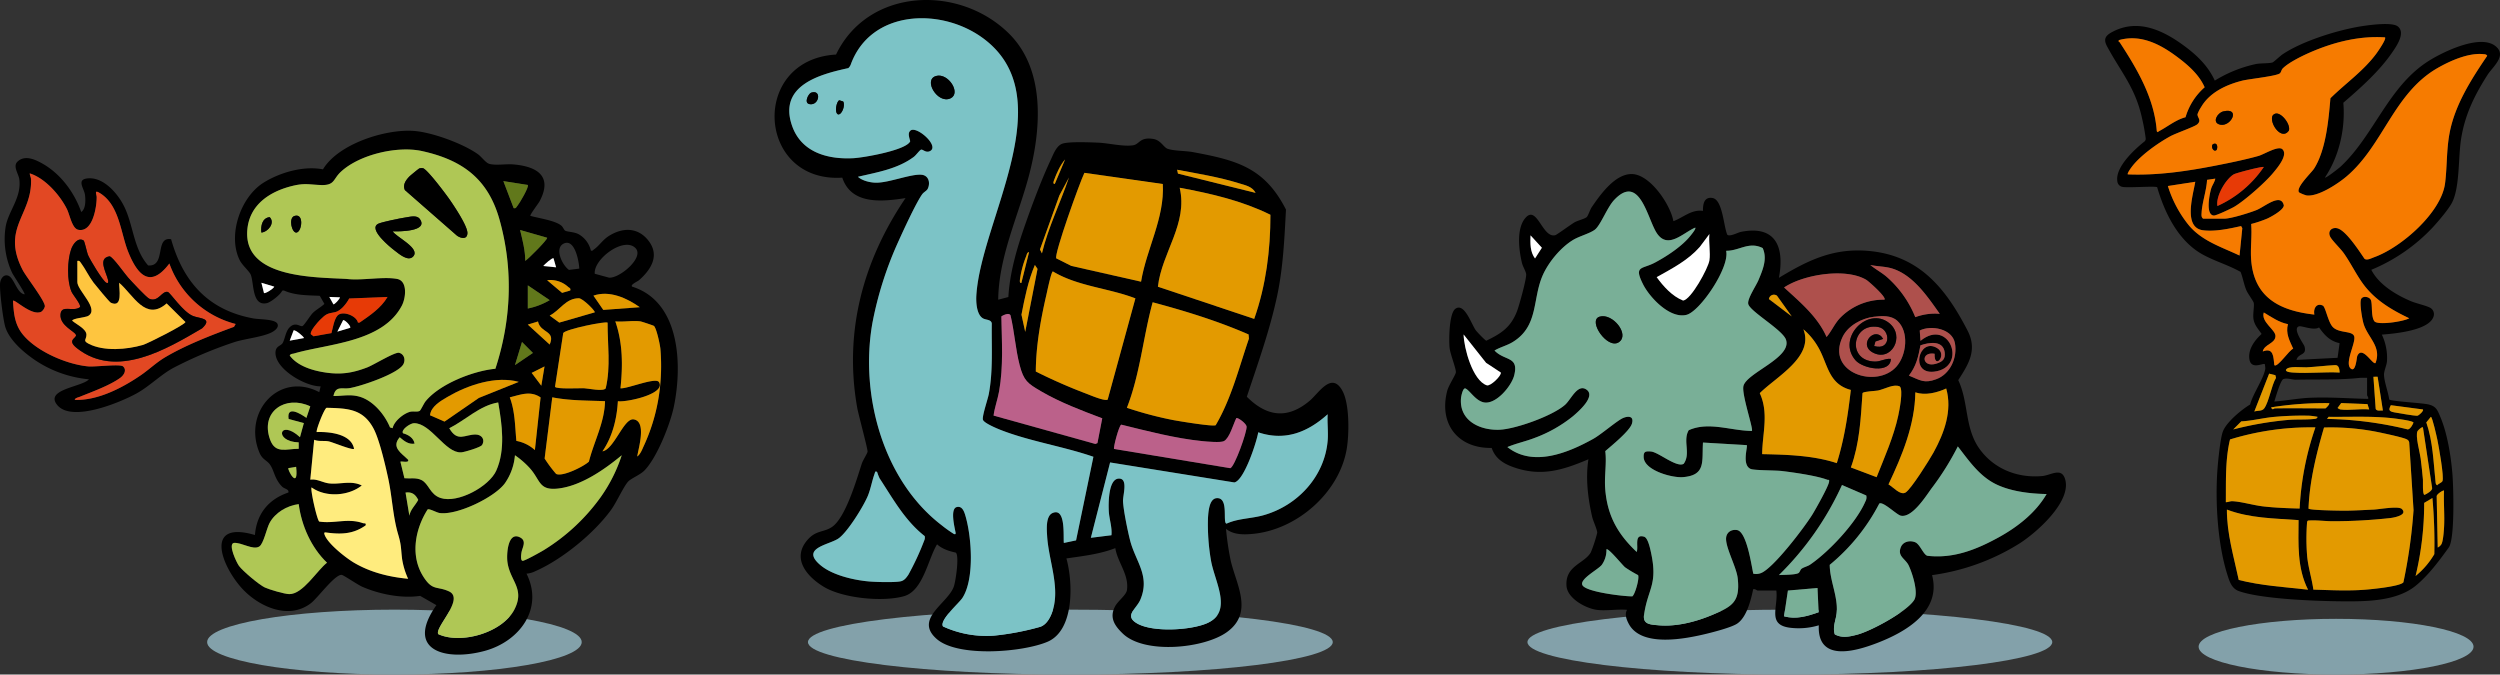 <svg xmlns="http://www.w3.org/2000/svg" xmlns:xlink="http://www.w3.org/1999/xlink" width="1084.641" height="292.66" viewBox="0 0 1084.641 292.66">
  <rect x="0" y="0" width="1084.641" height="292.66" fill="#333333" stroke="none"/>
  <defs>
    <clipPath id="clip-path">
      <rect id="長方形_340" data-name="長方形 340" width="248.945" height="282.572" fill="none"/>
    </clipPath>
    <clipPath id="clip-path-2">
      <rect id="長方形_343" data-name="長方形 343" width="294.061" height="227.3" fill="none"/>
    </clipPath>
    <clipPath id="clip-path-3">
      <rect id="長方形_342" data-name="長方形 342" width="25.446" height="58.771" fill="none"/>
    </clipPath>
    <clipPath id="clip-path-5">
      <rect id="長方形_345" data-name="長方形 345" width="269.33" height="207.063" fill="none"/>
    </clipPath>
    <clipPath id="clip-path-6">
      <rect id="長方形_346" data-name="長方形 346" width="171.302" height="250.47" fill="none"/>
    </clipPath>
  </defs>
  <g id="グループ_503" data-name="グループ 503" transform="translate(-417.68 -739.34)">
    <g id="グループ_315" data-name="グループ 315" transform="translate(753.735 739.34)">
      <ellipse id="楕円形_52" data-name="楕円形 52" cx="113.843" cy="14.08" rx="113.843" ry="14.08" transform="translate(14.482 264.501)" fill="#83a1aa"/>
      <g id="グループ_302" data-name="グループ 302" transform="translate(0 0)">
        <g id="グループ_301" data-name="グループ 301" clip-path="url(#clip-path)">
          <path id="パス_318" data-name="パス 318" d="M101.81,14.684c15.946,15.887,13.8,41.93,8.454,61.866-4.715,17.6-13.031,34.979-13.237,53.483l4.408-1.168c.562-10.056,3.467-20.317,6.744-29.831,3.159-9.173,7.548-20.971,11.639-29.681,1.154-2.456,2.467-6.225,5.213-7.07,2.907-.894,11.814-.537,15.287-.393,4.534.187,10.705,1.761,15.083,1.169,3.061-.414,2.9-3.725,8.87-2.783,3.353.529,4.448,3.656,6.309,4.3,2.711.932,7.728.826,10.873,1.411,18.859,3.51,31.092,6.6,40.422,24.948-.677,12.587-1.222,25.181-3.859,37.534-3.167,14.836-8.364,29.308-13.129,43.658,8.695,8.688,17.663,9.843,27.268,1.751,4.017-3.384,9.574-12.951,14.261-4.223,3.09,5.753,2.9,18.863,1.783,25.292-3.282,18.876-21.513,34.743-40.407,36.649-4.012.406-8.666.532-11.931-2.165a120.454,120.454,0,0,0,2.047,13.862c2.416,10.333,10.018,22.526-1.645,30.937-9.908,7.145-35.654,9.688-45.1.73-3.7-3.508-5.983-7.039-3.445-11.864,1.255-2.386,4.869-4.919,5.169-7.112.926-6.766-4.028-11.842-5.057-18.179-6.755,2.634-14.076,3.435-21.216,4.472,2.871,10.3,3.572,31.159-8.219,36.165-10.754,4.567-38.963,6.879-48.141-1.3-9.74-8.685,4.871-15.293,7.491-22.592.85-2.37,2.493-13.589.865-14.8-2.9-.638-5.858-1.561-8.111-3.6-3.962,6.527-6.034,20.141-14.336,22.506-9.15,2.607-26.556.934-34.815-4.074-7.268-4.407-13.948-12.129-7.25-20.123,3.853-4.6,7.209-3.345,10.873-5.878,5.893-4.074,10.662-20.63,12.847-27.356.515-1.586,2.328-4.3,2.524-5.221.2-.957-3.954-16.109-4.474-19.039-5.838-32.88,2.463-63.759,20.952-91.022C46.809,87.481,33.34,89,29.37,77.078c-37.1,2.332-40.208-51.223-2.7-53.412,13.9-28.986,53.468-30.574,75.14-8.982m36.518,183.5c-12.878-4.477-27.939-6.767-40.482-11.739-1.572-.623-7.025-2.916-7.439-4.317-.463-1.57,2.093-8.827,2.541-11.215,1.891-10.09,1.155-20.325,1.288-30.553-.242-1.821-2.51-1.445-3.876-2.266-2.756-1.659-3-7.093-2.82-10.005,2.078-32.859,37.808-86.062,2.733-111.634C71.959,3.1,41.736,4.339,33.1,27.861A4.019,4.019,0,0,1,32,29.553C19.377,32.274,1.913,37.1,7.418,54.078c3.876,11.955,15.435,15.168,26.81,14.557,4.337-.233,22.72-3.4,24.585-7.267.16-.331-1.319-3.332-.051-4.493,2.182-2.949,13.126,6.445,8.661,8.68-1.86.931-3.131-.95-3.912-.6-.687.311-2.139,2.384-3.076,3.082-7.082,5.287-15.854,6.679-24.274,8.665,1.946,1.776,5.5,2.583,8.092,2.562,5.633-.044,15.039-3.9,19.559-3.44,3.053.309,3.852,3.523,2.647,6.057-.451.947-1.74,1.407-2.507,2.516-2.909,4.208-8.638,16.787-10.964,21.979a156.119,156.119,0,0,0-10.511,33.6c-5.544,31.021,4.438,68.2,29.848,87.776a55.8,55.8,0,0,0,5.442,3.894c.749.312.882.006.738-.731-.459-2.343-2.357-10.13.487-10.911,2.221-.609,3.139,1.585,3.689,3.375,2.826,9.214,4.184,27.751-1.183,36.022-1.483,2.283-10.109,9.721-8.416,12.386a45.175,45.175,0,0,0,22.01,4,116.6,116.6,0,0,0,20.174-3.835c2.83-.973,4.476-4.167,5.364-6.921,3.332-10.334-1.764-21.89-2.383-32.547-.166-2.846-.641-8.622,2.386-9.914,5.764-2.461,4.564,9.921,4.868,12.993l5.305-1.117ZM121.584,79.775l4.468-10.6c-1.986,2.192-3.739,6.093-4.765,8.914-.191.526-.735,1.817.3,1.691M208.7,83.682c-1.467-2.794-4.481-3.312-7.26-4.182-8.578-2.687-17.965-4.192-26.8-5.862l.368,1.683Zm-40.26-3.848L134.428,74.99c-2,4.028-13.269,35.459-12.215,37.106l6.51,3.266L159,122.219c2.368-14.323,10.26-27.577,9.437-42.384M116,109.93c2.733-11.39,8-21.9,11.727-32.94l-4.173,7.823-8.419,23.442Zm92.086,28.426c5.106-14.445,7.065-29.941,7.037-45.182-12.309-6.088-25.9-9.235-39.366-11.717,3.672,15.606-7.767,28.065-9.445,42.937Zm-101.02-15.586,3.351-13.4c-.967.153-.969,1.113-1.264,1.8a43.459,43.459,0,0,0-2.635,9.655c-.064.587-.394,2.092.548,1.941m1.674,21.217,5.343-27.322-1.15-1.707c-2.921,6.879-4.406,14.26-5.82,21.579Zm4.593,17.2a230.572,230.572,0,0,0,21.518,9.467c1.769.65,8.467,3.572,9.666,2.7l12.022-43.9c-11.625-4.491-25.091-5.221-35.791-11.694-.713.043-2.459,8.572-2.8,10.029-2.514,10.874-4.55,22.235-4.62,33.4m39.523,15.743a159.838,159.838,0,0,0,20.093,5.323c2.6.49,17.283,2.926,18.432,2.225,6.83-11.647,10.066-24.881,14.423-37.563l-.153-1.815c-13.428-5.854-27.47-10.172-41.618-13.956-4.146,15.161-5.432,31.037-11.178,45.785m-10.691,4.556c-8.881-3.358-18.324-6.909-26.535-11.713-5.88-3.44-7.514-4.575-9.3-11.363-1.817-6.916-2.27-14.689-4-21.692-.751-1.142-3.083-.051-3.942.552.174,10.981.941,21.613-.993,32.51-.635,3.579-1.924,6.941-2.389,10.525l44.17,12.317.9-.377Zm97.8,9.689c.312-3.682-.228-7.724,0-11.447-8.7,7.812-18.5,11.755-30.125,7.832-.7,4.255-6.13,20.92-10.369,21.748l-53.9-8.671-8.351,32.689,8.936-1.11c.348-3.468-.949-6.936-1.142-10.309-.187-3.258-.283-14.008,4.262-14.265,4.264-.241,1.8,7.192,1.9,9.752.14,3.867,2.052,13.087,3.07,17.063,2.344,9.159,8.8,15.364,4.468,25.67-1.712,4.076-7.248,7-1.415,10.364,6.733,3.888,23,3,30.168-.038,11.72-4.971,3.373-18.123,1.838-27.5a91.5,91.5,0,0,1-1.262-18.27c.173-2.5.482-8.255,3.711-8.543,5.611-.5,2.4,10.928,4.376,11.038,4.915-2.276,10.584-2.13,15.915-3.619,14.8-4.132,26.6-16.74,27.921-32.383m-92.674,3.61,50.42,8.341c1.885-.585,7.3-15.8,7.078-18.082-.131-1.334-3.872-4.079-4.46-3.64-1.315,2.583-2.924,8.686-5.387,9.977-1.41.739-7.317.2-9.346,0-11.68-1.173-23.8-4.351-35.178-7.148-.982.294-3.559,10.062-3.126,10.551M44.526,204.858c-.88-.843-.952.187-1.166.775-1.079,2.963-1.634,6.386-2.867,9.42-1.825,4.49-9.119,16.34-13.07,18.758-4.423,2.707-16.283,4.1-7.411,11.479,5.241,4.357,14.747,6.506,21.457,7.02,2.863.22,10.779.448,13.277-.111,1.562-.35,2.465-1.613,3.3-2.845a115.818,115.818,0,0,0,6.9-14.891,2.9,2.9,0,0,0,.192-1.872c-8.583-6.705-13.749-16.2-19.6-25.11a21.706,21.706,0,0,1-1.011-2.624" transform="translate(0 0)"/>
          <path id="パス_319" data-name="パス 319" d="M139.877,200.1l-7.524,36.27-5.305,1.117c-.3-3.073.9-15.455-4.868-12.993-3.028,1.293-2.552,7.068-2.386,9.914.62,10.657,5.715,22.214,2.383,32.547-.887,2.754-2.534,5.948-5.364,6.92a116.6,116.6,0,0,1-20.174,3.836,45.166,45.166,0,0,1-22.01-4c-1.693-2.665,6.934-10.1,8.416-12.385,5.368-8.271,4.009-26.808,1.183-36.022-.549-1.791-1.468-3.984-3.688-3.375-2.845.781-.947,8.568-.488,10.91.144.736.011,1.043-.738.731a55.679,55.679,0,0,1-5.442-3.895C48.464,210.1,38.482,172.925,44.026,141.9a156.113,156.113,0,0,1,10.511-33.6c2.327-5.193,8.055-17.772,10.964-21.979.767-1.109,2.056-1.569,2.507-2.516,1.205-2.535.406-5.749-2.647-6.057-4.521-.458-13.927,3.4-19.559,3.44-2.592.02-6.146-.786-8.092-2.563,8.42-1.986,17.192-3.377,24.274-8.664.936-.7,2.389-2.772,3.076-3.082.78-.352,2.052,1.529,3.912.6,4.465-2.236-6.479-11.629-8.661-8.68-1.269,1.161.211,4.161.051,4.493-1.864,3.863-20.248,7.033-24.585,7.266C24.4,71.17,12.843,67.956,8.967,56c-5.5-16.975,11.96-21.8,24.582-24.525a4.022,4.022,0,0,0,1.1-1.694C43.284,6.261,73.508,5.022,91.822,18.374c35.075,25.571-.655,78.775-2.732,111.634-.184,2.912.063,8.346,2.82,10,1.365.821,3.633.445,3.875,2.266-.134,10.227.6,20.463-1.287,30.553-.448,2.389-3,9.646-2.542,11.215.414,1.4,5.867,3.694,7.439,4.317,12.543,4.971,27.6,7.262,40.482,11.739M71.618,34.894c-5.777,1.627.759,12.351,6.295,9.676,4.683-2.263-1.044-11.155-6.295-9.676m-54.2,7.241c-1.125.377-3.357,4.538-.628,4.977,4.18.673,5.267-6.53.628-4.977M29.63,45.426c-1.155.377-2.254,5.275-.57,6.121,1.681.343,3.3-4.046,2.237-5.6Z" transform="translate(-1.549 -1.923)" fill="#7cc3c6"/>
          <path id="パス_320" data-name="パス 320" d="M273.3,234.837c-1.326,15.644-13.123,28.251-27.922,32.383-5.331,1.489-11,1.343-15.914,3.62-1.982-.109,1.234-11.54-4.376-11.038-3.229.29-3.538,6.047-3.712,8.544a91.5,91.5,0,0,0,1.263,18.269c1.536,9.378,9.881,22.53-1.838,27.5-7.167,3.04-23.436,3.927-30.169.039-5.833-3.369-.3-6.288,1.416-10.365,4.328-10.306-2.123-16.511-4.468-25.67-1.018-3.976-2.93-13.2-3.07-17.063-.093-2.559,2.368-9.993-1.9-9.752-4.545.257-4.448,11.008-4.262,14.266.193,3.372,1.49,6.84,1.142,10.308l-8.935,1.11,8.35-32.689,53.9,8.671c4.239-.829,9.666-17.493,10.369-21.749,11.625,3.923,21.423-.019,30.125-7.832-.228,3.723.312,7.765,0,11.447" transform="translate(-33.337 -43.662)" fill="#7cc3c6"/>
          <path id="パス_321" data-name="パス 321" d="M189.992,208.79c5.745-14.748,7.032-30.624,11.178-45.785,14.147,3.783,28.19,8.1,41.618,13.956l.152,1.815c-4.357,12.681-7.592,25.915-14.422,37.563-1.149.7-15.832-1.735-18.433-2.225a159.864,159.864,0,0,1-20.092-5.323" transform="translate(-37.135 -31.86)" fill="#e39a00"/>
          <path id="パス_322" data-name="パス 322" d="M248.49,158.145l-41.776-13.963c1.678-14.872,13.118-27.331,9.445-42.937,13.466,2.482,27.058,5.629,39.367,11.717.028,15.241-1.932,30.738-7.037,45.183" transform="translate(-40.403 -19.789)" fill="#e39a00"/>
          <path id="パス_323" data-name="パス 323" d="M140.868,189.8c.07-11.161,2.105-22.522,4.62-33.4.337-1.458,2.082-9.986,2.8-10.029,10.7,6.473,24.166,7.2,35.791,11.694l-12.022,43.9c-1.2.874-7.9-2.048-9.667-2.7a230.656,230.656,0,0,1-21.518-9.467" transform="translate(-27.533 -28.609)" fill="#e39a00"/>
          <path id="パス_324" data-name="パス 324" d="M198.111,98.051c.823,14.808-7.069,28.063-9.437,42.384L158.4,133.579l-6.51-3.266c-1.054-1.647,10.214-33.079,12.215-37.106Z" transform="translate(-29.673 -18.218)" fill="#e39a00"/>
          <path id="パス_325" data-name="パス 325" d="M48.608,254.548a21.705,21.705,0,0,0,1.011,2.624c5.851,8.914,11.017,18.4,19.6,25.11a2.9,2.9,0,0,1-.192,1.872,115.817,115.817,0,0,1-6.9,14.891c-.832,1.232-1.735,2.495-3.3,2.845-2.5.559-10.414.331-13.277.111-6.711-.515-16.216-2.664-21.457-7.02-8.873-7.375,2.987-8.772,7.411-11.479,3.951-2.418,11.245-14.268,13.07-18.758,1.233-3.034,1.788-6.457,2.867-9.42.214-.587.286-1.618,1.166-.775" transform="translate(-4.082 -49.69)" fill="#7cc3c6"/>
          <path id="パス_326" data-name="パス 326" d="M165.249,214.578l-2.085,10.759-.9.377L118.1,213.4c.464-3.584,1.753-6.946,2.389-10.525,1.933-10.9,1.167-21.529.992-32.51.859-.6,3.192-1.694,3.943-.552,1.724,7,2.179,14.776,3.995,21.693,1.783,6.786,3.418,7.922,9.3,11.362,8.21,4.8,17.653,8.354,26.534,11.713" transform="translate(-23.083 -33.093)" fill="#bb618a"/>
          <path id="パス_327" data-name="パス 327" d="M183.063,238.844c-.432-.489,2.143-10.257,3.126-10.551,11.38,2.8,23.5,5.975,35.178,7.148,2.03.2,7.935.739,9.346,0,2.464-1.291,4.072-7.394,5.386-9.976.587-.44,4.329,2.305,4.46,3.639.224,2.283-5.193,17.5-7.077,18.082Z" transform="translate(-35.771 -44.059)" fill="#bb618a"/>
          <path id="パス_328" data-name="パス 328" d="M134.763,171.916l-1.628-7.451c1.414-7.318,2.9-14.7,5.82-21.578l1.15,1.707Z" transform="translate(-26.022 -27.928)" fill="#e39a00"/>
          <path id="パス_329" data-name="パス 329" d="M251.124,101.571,217.435,93.21l-.368-1.682c8.831,1.67,18.219,3.174,26.8,5.862,2.778.871,5.794,1.387,7.259,4.181" transform="translate(-42.427 -17.89)" fill="#e39a00"/>
          <path id="パス_330" data-name="パス 330" d="M143.971,128.634l-.865-1.674,8.42-23.442,4.172-7.823c-3.722,11.043-8.994,21.55-11.727,32.94" transform="translate(-27.971 -18.704)" fill="#e39a00"/>
          <path id="パス_331" data-name="パス 331" d="M132.918,149.341c-.942.15-.611-1.355-.548-1.941A43.46,43.46,0,0,1,135,137.745c.294-.688.3-1.648,1.264-1.8Z" transform="translate(-25.851 -26.571)" fill="#e39a00"/>
          <path id="パス_332" data-name="パス 332" d="M150.973,96.579c-1.031.126-.487-1.165-.3-1.691,1.026-2.821,2.778-6.721,4.764-8.914Z" transform="translate(-29.389 -16.804)" fill="#e39a00"/>
          <path id="パス_333" data-name="パス 333" d="M86.546,40.941c5.25-1.479,10.978,7.413,6.3,9.676-5.535,2.674-12.073-8.049-6.3-9.676" transform="translate(-16.476 -7.97)"/>
          <path id="パス_334" data-name="パス 334" d="M19.252,49.928c4.64-1.554,3.552,5.65-.628,4.977-2.729-.439-.5-4.6.628-4.977" transform="translate(-3.386 -9.716)"/>
          <path id="パス_335" data-name="パス 335" d="M34.556,54.071l1.668.525c1.061,1.55-.557,5.938-2.237,5.6-1.684-.846-.586-5.744.57-6.121" transform="translate(-6.474 -10.568)"/>
        </g>
      </g>
    </g>
    <g id="グループ_316" data-name="グループ 316" transform="translate(417.68 796.059)">
      <ellipse id="楕円形_51" data-name="楕円形 51" cx="81.259" cy="14.08" rx="81.259" ry="14.08" transform="translate(89.866 207.782)" fill="#83a1aa"/>
      <g id="グループ_308" data-name="グループ 308" transform="translate(0 0)">
        <g id="グループ_307" data-name="グループ 307" clip-path="url(#clip-path-2)">
          <path id="パス_336" data-name="パス 336" d="M253.456,36.924c3.53,1.032,10.63,1.977,13.382,4.209.8.652,1.192,1.914,1.7,2.213.93.554,3.741.491,5.757,1.5A11.044,11.044,0,0,1,279.7,52c.845.228.924-.223,1.4-.549,2.2-1.521,3.691-4.1,6.46-5.825,5.91-3.69,12.407-3.806,16.988,1.9,5.171,6.446,1.392,12.6-3.926,17.3-.713.629-3.872,1.909-3.056,2.8,20.928,6.552,21.853,33.966,18.165,51.958-1.565,7.634-7.387,22.4-12.866,27.894-1.887,1.892-5.67,3.317-6.989,4.737-1.945,2.094-5.072,9.053-7.349,12.195-7.448,10.275-21.365,21.664-33.021,26.725a9.811,9.811,0,0,1-3.73,1.023c7.593,15.228-3.049,29.412-18.129,33.515-16.719,4.55-34.919.03-20.969-19.843l-7.046-4.028c-8.066,1.207-17.708-.721-25.148-3.965-1.882-.82-8.14-5.082-8.873-5.143-2.992-.246-10.362,9.967-13.375,12.288-9.843,7.58-23.226,1.253-30.4-6.981-8.755-10.045-15.642-28.991,6.123-22.6.716-9.136,5.876-15.537,14.52-18.436.324-1.518-1.686-1.516-2.735-2.562-3.353-3.345-3.427-7.122-5.37-9.7-1.338-1.778-3.2-2.037-4.458-5.035-7.373-17.546,8.523-35.4,25.953-26.244l.58-2.522c-6.582.091-19.55-7.407-19.584-14.507-.014-3,2.249-2.949,3.073-4.219.928-1.432,1.314-4.963,2.849-6.642,2.743-3,4.8-.274,5.836-.821.8-.423,3.355-4.581,4.44-5.655,1.517-1.5,3.492-2.456,5.032-3.928l-2.008-3.51c-5.239-.253-10.751-.122-15.6-2.325l-.713.1c-.7,1.71-4.958,5.014-6.627,5.394-6.555,1.5-5.543-8.68-7-12.306-.635-1.574-3.694-4.081-4.814-6.353-5.307-10.769.356-27.343,10.375-33.606,7.111-4.444,17.43-7.416,25.76-5.769C170.121,5.662,190.63-.816,202.912.083c7.883.577,21.394,5.512,27.832,10.138,1.5,1.077,3.3,3.656,4.811,4.122,2.684.828,7.308.011,10.351.257,10.312.835,17.393,5.007,11.55,16-.5.946-4.341,5.957-4,6.324m-15.18,66.351c6.95-21.23,7.837-43.358,1.734-64.908-4.954-17.492-16.051-25.679-33.557-29.541-10.684-2.357-27.3,1.483-35.355,9.12-3.276,3.1-2.511,5.8-8.391,5.614-5.11-.158-6.934-.967-12.432.366-9.969,2.417-18.9,8.3-19.653,19.428-1.408,20.7,29.34,20.159,43.239,20.955,6.418.789,15.746-1.144,21.785-.009,4.613.867,3.8,8.213,2.07,11.534-8.385,16.084-32.27,16.536-46.765,20.8-.714.21-1.431.053-1.912.885,3.4,4.627,10.031,6.559,15.5,7.377,6.774,1.013,11.774.221,18.141-2.214,2.756-1.055,12.046-6.8,13.832-6.333,2.133.564,2.8,2.862,1.922,4.781-1.914,4.205-18.812,9.837-23.5,10.552-3.213.489-5.945-1.175-6.91,3.414,4.037.021,7.173-.852,11.188.257,5.971,1.651,11.042,7.77,13.339,13.362l1.146.341c.591-3.032,4.779-6.429,7.67-7.135,1.276-.311,3.077.212,4.075-.391.455-.275,1.8-3.23,2.551-4.15,6.131-7.537,20.724-13.217,30.281-14.108m14.063-79.739L241.73,21.854,246.2,33.575c1.035.243,1.082-.351,1.579-.928.936-1.086,5.18-8.289,4.56-9.112m8.373,22.891-11.722-3.353c1.039,4.388,2.254,8.859,2.237,13.4,1.261-.745,9.947-9.457,9.486-10.044m13.956,13.392c-.105-3.04-1.907-13.09-6.682-10.894-4.287,1.971-.7,9.449,2.215,11.455Zm12.848,3.906c4.389.554,15.661-8.773,11.48-12.873-5.069-4.97-18.213,4.847-17.616,11.2ZM263.5,55.354c-.5-.457-3.943,2.661-4.462,3.344l5.58.562Zm7.263,13.956c.259-1.072-.4-1.074-.939-1.57a11.462,11.462,0,0,0-9.111-2.888l6.5,5.493ZM142.336,67.644l-5.58-1.677,1.122,4.463c.509.369,4.134-1.857,4.459-2.785m110-.564V77.13a30.231,30.231,0,0,0,9.5-3.629Zm48.579,9.486c-5.636-4.012-13.215-7.428-20.1-5.013l4.266,6.183ZM191.473,72.111l-16.633.677c-1.09,2.121-3.7,5.443-6.121,5.93-3.263.657-3.685.5-6.587,3.412-.969.974-4.481,4.946-3.911,6.162l1.121.894,7.8-1.38c.574-2.109,1.135-5.769,2.526-7.487,2.023-2.5,8.375-.113,8.982,2.945l.751-.049c4.466-3.1,9.317-6.321,12.073-11.1m89.9,6.689c.453-.443-5.168-6.129-6.9-6.12-5.716.029-8.148,5.223-12.638,7.519l4.156,3.047ZM175.28,85.5c.482-.667-2.27-3.52-3.059-3.345L169.7,87.176Zm81.485-2.751-4.425,1.36,9.483,8.657c2.707-6.165-4.027-4.894-5.058-10.017m44.43-.033c-3.317-.45-7.467.328-10.889,0,3.272,9.445,3.268,19.2,2.237,29.033,2.775.341,15.277-4.921,16.673-2.716,3.339,5.271-14.706,8.941-17.795,8.3-.447,7.685-2.328,15.4-6.7,21.775,5.114-.854,9.246-14.524,13.554-13.866,5.688.871,2.094,12.406,1.527,16.1,1.407-.966,2.182-3.128,2.884-4.649a83.067,83.067,0,0,0,7.181-42c-.14-1.771-1.7-9.078-2.822-10.02a59.3,59.3,0,0,0-5.852-1.965m-14.236.555c-.746-.734-18.078,2.782-19.246,4.49l-3.569,23.352c.685,1.089,10.484.557,12.506.615,1.891.055,8.433,1.56,9.493.047,2.238-9.443.77-18.947.817-28.5m-131.78,6.7c.352-.34-3.765-3.834-4.455-3.34l-1.684,4.46Zm91.58,11.732,7.8-5.3-4.739-4.744Zm12.834.562-5.58,2.8,4.189,5.575Zm-11.169,6.705c-9.908-2.737-22.073,1.369-30.717,6.4-3.089,1.8-7.411,4.233-7.786,8.082l6.286,2.744,14.9-10.269Zm9.461,6.744c-4.474-3.044-8.616-1.179-13.367-.044,2.3,6.092,2.25,12.509,2.862,18.908a16.256,16.256,0,0,1,8.031,3.976Zm27.956,1.628c-7.633-.309-15.4-.192-22.89-1.676l-3.317,26.558a55.833,55.833,0,0,0,4.986,6.678c2.736,1.371,11.849-3.147,14.229-5.331,2.221-8.836,6.767-16.88,6.992-26.229m-127.87,2.241c-10.712-5.062-21.821,2.167-17.463,14.384,2.291,6.424,7.1,4,12.442,4.035l-.006-2.792c-11.015-.341-8.4-10.457.554-2.238l1.683-6.137-6.606-1.765c-.954-6.015,5.094-2.336,7.716-.472Zm81.522-1.687c-7.969,1.3-14.139,7.635-21.216,11.178,3.58,6.241,6.8,2.669,11.458,2.732,2.676.037,4.158,2.256,2.784,4.525-.631,1.043-7.7,3.135-9.08,3.217-6.9.411-13.125-12.782-20.526-12.659-1.523.025-5.768,2.853-4.71,4.38,2.22.588,4.657,2.024,5,4.493-2.632.416-4.553-1.172-6.42-2.778-3.834,4.4.775,6.912,3.626,9.769.657,1.568-2.956.5-3.344.834l1.747,7.183c2.455.263,5.022-.365,7.337.758,3.288,1.6,3.682,6.285,8.372,7.821,7.476,2.448,21.05-4.993,24.131-11.867,4.072-9.082,2.494-20.143.846-29.586m-39.084,76.494a32.172,32.172,0,0,1-2.637-8.8c-.567-4.975-.281-5.683-1.717-10.568-2.284-7.771-2.567-16.206-4.289-24.187-1.2-5.559-3.8-16.8-6.337-21.583-4.619-8.707-11.423-8.782-20.382-9.037-1.072.354-4.793,10.039-4.281,10.527,5.4-.178,14.98.727,16.188,7.259-.77.724-9.251-2.87-11.017-3.217-2.023-.4-4.224.158-6.286-.691L157.967,151.4c2.881-.452,5.4,1.292,8.16,1.611,4.72.545,9.49-1.434,14.177.9-5.825,4.649-15.693,5.234-21.769.84-.641.887,2.365,14.187,3.322,14.82,6.518,1,12.376-1.608,18.9.672.721.252,1.472-.237,1.23.975-5.4,3.83-10.717,3.969-17.064,3.1-.759-.1-1.061-.033-.8.807,1.213,3.9,9.241,10.193,12.825,12.3,7.13,4.2,15.251,6.2,23.461,6.964m92.685-53.6c-7.5,6.222-17.715,13.359-27.692,14.457-8.374.921-7.512-3.668-12.219-8.881a36.916,36.916,0,0,0-6.423-5.576,24.751,24.751,0,0,1-4.345,12.133c-4.454,6.149-20.72,13.955-28.279,12.941-1.4-.188-4.465-2.021-5.27-1.55-5.4,8.522-7.564,19.934-1.99,28.916,4.106,6.616,5.983,4.2,11.249,6.618,7.062,3.242-6.366,15.764-4.629,18.562,9.881,4.556,27.827-.669,32.986-10.608,4.828-9.3-2.059-12.466-3.019-21.007-.339-3.018.13-12.935,5.387-10.417,3.2,1.533,1.081,4.41.739,6.613-.127.813-.587,3.976.776,3.571,1.653-.49,7.073-3.516,8.843-4.563a85.506,85.506,0,0,0,24.853-23.167,67.366,67.366,0,0,0,9.032-18.044m-141.268,5.027-3.348.56c-.578.556,4.49,9.963,3.348-.56m49.134,21.213c.447-2.716,2.654-4.536,3.841-6.868-1.2-2.371-2.724-3.568-5.509-3.173ZM152.944,162c-5,.611-10.28,3.69-12.68,8.261-1.249,2.379-2.569,8.926-4.4,10.11-2.7,1.74-7.72-1.848-11.069-1.546-2.6.618,1.164,8.47,2.225,9.945,1.574,2.19,8.807,8.3,11.256,9.4,2.068.936,8.435,2.826,10.551,2.865,5.923.111,12.034-10.248,16.4-13.63-6.863-6.576-11.045-16.074-12.276-25.41" transform="translate(-23.347 0)"/>
          <path id="パス_337" data-name="パス 337" d="M35.24,38.136c2.033-1.338,1.911-5.3,1.619-7.491-.357-2.675-3.683-6.443.86-7.051,6.929-.927,13.209,6.3,16.043,11.928C57.936,43.817,57.845,54.1,64.274,61.34c7.946.582,2.706-12.638,9.962-11.386,5.248,18.615,16.194,30.811,35.706,34.364,2.7.492,9.563.228,10.47,2.416.657,1.582-1.3,2.982-2.534,3.615-3.9,2-11.351,2.741-15.937,4.164a180.558,180.558,0,0,0-26.714,11.256c-5.618,3.029-10.344,8.019-16.167,11.194-7.19,3.923-27.9,12.507-34.189,4.966-5.743-6.884,10.976-7.916,13.713-11.2a50.252,50.252,0,0,1-23.627-8.486C10.171,98.956,4.094,93.727,2.318,88.083,1.328,84.935-.233,72.325.03,69.132c.15-1.827,1.386-3.985,3.4-3.414,2.7.768,3.813,7.712,7.236,8.152.383-.382-4.862-8.189-5.419-9.373a34.472,34.472,0,0,1-2.82-19.8C3.489,37.884,9.442,31.92,8.381,23.944c-.31-2.329-2.9-5.6-.819-7.619,3.188-3.1,7.761-.933,10.929.863,7.868,4.461,13.78,12.5,16.749,20.947m67,48.588a41.47,41.47,0,0,1-28.755-26.24c-8.336,11.067-13.823,4.986-17.858-5.047C52.338,47.268,51.86,35.4,43.567,30.082c-2.948-1.89-1.635.257-1.624,1.616.035,4.184-1.7,15.444-7.973,14.158-2.734-.561-3.654-6.432-4.959-9.034-3.076-6.135-9.531-13.4-16.111-15.431.023.863.522,1.638.558,2.505C14.088,39.421.414,45.07,9.816,63.275c1.592,3.085,9.876,13.61,9.642,15.825a4.11,4.11,0,0,1-1.532,2.311c-4.155,2.023-11.565-5.567-12.284-4.744.307,5.391.714,10.2,4.178,14.521,5.95,7.419,19.139,13.1,28.493,13.944,3.01.272,13.808-1.141,15.076,0,1.751,1.57.329,3.84-1.209,4.954-4.636,3.354-12.163,6.041-17.484,8.2-.665.27-2.238.576-2.252,1.369,9.981.344,20.6-5.178,28.659-10.7,3.608-2.47,6.7-5.509,10.608-7.819C80.739,95.8,91.687,91.6,101.527,87.964Z" transform="translate(0 -2.885)"/>
          <path id="パス_338" data-name="パス 338" d="M240.978,105.251c-9.556.891-24.149,6.572-30.281,14.109-.748.92-2.1,3.875-2.55,4.149-1,.6-2.8.08-4.076.392-2.891.7-7.078,4.1-7.669,7.135l-1.147-.342c-2.3-5.591-7.367-11.711-13.339-13.361-4.015-1.11-7.152-.237-11.189-.258.965-4.59,3.7-2.925,6.91-3.414,4.692-.715,21.591-6.348,23.5-10.553.874-1.919.211-4.216-1.923-4.78-1.785-.472-11.075,5.278-13.831,6.332-6.367,2.436-11.367,3.228-18.141,2.215-5.474-.818-12.107-2.75-15.5-7.378.481-.831,1.2-.674,1.912-.884,14.495-4.263,38.38-4.715,46.764-20.8,1.731-3.321,2.543-10.667-2.069-11.534-6.04-1.135-15.368.8-21.785.009-13.9-.8-44.648-.252-43.24-20.955.757-11.128,9.684-17.011,19.653-19.429,5.5-1.333,7.321-.523,12.432-.365,5.88.182,5.114-2.509,8.391-5.614,8.059-7.638,24.671-11.477,35.354-9.12,17.506,3.862,28.6,12.048,33.557,29.54,6.1,21.551,5.217,43.678-1.734,64.908m-33-86.91c-.267.08-3.931,3.1-4.328,3.512-1.538,1.594-2.966,3.619-1.92,5.875l22.627,19.8c1.826,1.223,4.378,1.694,4.493-1.088.125-3.045-5.764-11.783-7.745-14.643-1.534-2.212-9.829-13.319-11.6-13.576a3.46,3.46,0,0,0-1.523.116m-54.19,20.622c-2.714.865-1.1,7.606.969,7.176,2.3-.476,3.3-8.538-.969-7.176M196.41,45.61c2.775.119,15.7.1,11.766-5.35-1.309-1.816-4.335-.92-6.3-.632-2.065.3-10.342,1.983-11.782,2.732-4.434,2.309,5.253,10.155,7.169,11.6,1.8,1.361,5.732,4.858,7.942,2.669,3.6-3.562-7.355-8.521-8.8-11.023m-56.951.55c2.86-.284,6.074-4.163,3.607-6.693-3.288.322-3.964,3.908-3.607,6.693" transform="translate(-26.05 -1.977)" fill="#afc755"/>
          <path id="パス_339" data-name="パス 339" d="M313.538,174.988a67.341,67.341,0,0,1-9.032,18.044A85.509,85.509,0,0,1,279.653,216.2c-1.769,1.046-7.189,4.073-8.842,4.563-1.364.4-.9-2.759-.776-3.572.344-2.2,2.462-5.08-.739-6.613-5.257-2.517-5.726,7.4-5.387,10.417.96,8.541,7.848,11.706,3.019,21.008-5.16,9.939-23.106,15.163-32.986,10.607-1.736-2.8,11.691-15.319,4.629-18.561-5.267-2.418-7.144,0-11.249-6.619-5.574-8.981-3.412-20.394,1.99-28.916.8-.471,3.864,1.361,5.269,1.55,7.56,1.014,23.825-6.792,28.28-12.941a24.75,24.75,0,0,0,4.344-12.133,36.95,36.95,0,0,1,6.424,5.576c4.707,5.213,3.846,9.8,12.219,8.881,9.976-1.1,20.189-8.235,27.692-14.457" transform="translate(-43.793 -34.202)" fill="#afc755"/>
          <path id="パス_340" data-name="パス 340" d="M209.765,223.586c-8.21-.759-16.331-2.763-23.461-6.964-3.584-2.112-11.612-8.406-12.825-12.3-.261-.84.042-.911.8-.807,6.347.872,11.668.733,17.064-3.1.241-1.211-.51-.722-1.23-.974-6.522-2.28-12.38.324-18.9-.672-.956-.632-3.963-13.932-3.322-14.82,6.076,4.394,15.944,3.81,21.769-.84-4.686-2.33-9.457-.351-14.177-.9-2.76-.319-5.279-2.064-8.16-1.612l1.683-17.313c2.062.849,4.264.294,6.286.691,1.765.347,10.247,3.941,11.017,3.217-1.208-6.533-10.785-7.437-16.187-7.259-.512-.488,3.209-10.173,4.281-10.527,8.959.256,15.763.331,20.382,9.037,2.538,4.785,5.137,16.023,6.337,21.582,1.723,7.982,2.006,16.416,4.29,24.188,1.435,4.885,1.15,5.594,1.716,10.569a32.173,32.173,0,0,0,2.637,8.8" transform="translate(-32.704 -29.202)" fill="#ffec7e"/>
          <path id="パス_341" data-name="パス 341" d="M257.923,146.53c1.649,9.443,3.226,20.5-.845,29.586-3.081,6.874-16.656,14.315-24.132,11.867-4.69-1.536-5.083-6.226-8.372-7.821-2.315-1.123-4.881-.495-7.337-.758l-1.747-7.183c.388-.334,4,.735,3.344-.834-2.851-2.857-7.461-5.365-3.626-9.769,1.867,1.606,3.789,3.194,6.42,2.778-.34-2.468-2.776-3.9-5-4.493-1.057-1.527,3.187-4.355,4.71-4.38,7.4-.123,13.625,13.07,20.526,12.659,1.383-.083,8.449-2.175,9.08-3.217,1.374-2.269-.108-4.488-2.784-4.525-4.657-.064-7.877,3.509-11.458-2.732,7.077-3.543,13.247-9.873,21.216-11.178" transform="translate(-41.778 -28.64)" fill="#afc755"/>
          <path id="パス_342" data-name="パス 342" d="M154.024,201.356c1.231,9.336,5.413,18.834,12.276,25.41-4.362,3.382-10.473,13.741-16.4,13.63-2.116-.039-8.482-1.929-10.551-2.865-2.449-1.109-9.683-7.214-11.256-9.4-1.06-1.475-4.821-9.327-2.225-9.945,3.349-.3,8.37,3.286,11.069,1.546,1.834-1.184,3.154-7.731,4.4-10.11,2.4-4.571,7.679-7.65,12.68-8.261" transform="translate(-24.427 -39.356)" fill="#afc755"/>
          <g id="グループ_306" data-name="グループ 306" transform="translate(261.372 82.568)">
            <g id="グループ_305" data-name="グループ 305" clip-path="url(#clip-path-3)">
              <g id="グループ_304" data-name="グループ 304">
                <g id="グループ_303" data-name="グループ 303" clip-path="url(#clip-path-3)">
                  <path id="パス_343" data-name="パス 343" d="M351.376,114.759a89.525,89.525,0,0,1-.113,15.825l-.137-.008a2.328,2.328,0,0,0-.4-1.488c-1.4-2.2-13.9,3.057-16.678,2.719,1.038-9.84,1.038-19.591-2.237-29.036,3.427.33,7.579-.451,10.894,0,.523.072,5.608,1.77,5.849,1.963,1.126.941,2.687,8.255,2.824,10.025" transform="translate(-326.225 -102.627)" fill="#e39a00"/>
                  <path id="パス_344" data-name="パス 344" d="M349.77,137.366l.137.008a80.377,80.377,0,0,1-7.072,26.172c-.7,1.521-1.472,3.677-2.88,4.642.563-3.693,4.16-15.23-1.529-16.1-4.3-.66-8.44,13.01-13.557,13.862,4.369-6.372,6.251-14.088,6.7-21.771,2.792.579,17.772-2.357,18.2-6.814" transform="translate(-324.869 -109.417)" fill="#e39a00"/>
                </g>
              </g>
            </g>
          </g>
          <path id="パス_345" data-name="パス 345" d="M319.9,145.434c-.225,9.35-4.771,17.394-6.992,26.23-2.381,2.183-11.493,6.7-14.229,5.33a55.775,55.775,0,0,1-4.986-6.678l3.317-26.558c7.487,1.484,15.257,1.367,22.89,1.676" transform="translate(-57.403 -28.098)" fill="#e39a00"/>
          <path id="パス_346" data-name="パス 346" d="M322.11,103.475c-.047,9.556,1.422,19.06-.817,28.5-1.06,1.513-7.6.008-9.493-.047-2.022-.058-11.822.475-12.506-.615l3.569-23.351c1.167-1.708,18.5-5.224,19.246-4.49" transform="translate(-58.499 -20.205)" fill="#e39a00"/>
          <path id="パス_347" data-name="パス 347" d="M270.4,135.223l-17.317,6.961-14.9,10.27-6.286-2.745c.375-3.85,4.7-6.284,7.786-8.082,8.644-5.035,20.809-9.14,30.717-6.4" transform="translate(-45.326 -26.259)" fill="#e39a00"/>
          <path id="パス_348" data-name="パス 348" d="M288.269,143.416l-2.474,22.839a16.255,16.255,0,0,0-8.031-3.975c-.611-6.4-.558-12.816-2.862-18.908,4.751-1.135,8.893-3,13.367.044" transform="translate(-53.731 -27.707)" fill="#e39a00"/>
          <path id="パス_349" data-name="パス 349" d="M162.849,148.229l-1.68,5.015c-2.623-1.863-8.671-5.542-7.716.472l6.606,1.766-1.683,6.137c-8.954-8.219-11.569,1.9-.554,2.238l.006,2.791c-5.341-.038-10.152,2.389-12.443-4.035-4.357-12.216,6.752-19.447,17.464-14.384" transform="translate(-28.226 -28.653)" fill="#afc755"/>
          <path id="パス_350" data-name="パス 350" d="M200.878,89.629c-2.756,4.783-7.607,8.005-12.073,11.1l-.751.049c-.608-3.058-6.959-5.444-8.982-2.945-1.391,1.718-1.953,5.378-2.526,7.487l-7.8,1.38-1.121-.894c-.57-1.216,2.941-5.189,3.911-6.162,2.9-2.915,3.324-2.755,6.586-3.412,2.423-.488,5.032-3.81,6.122-5.93Z" transform="translate(-32.751 -17.518)" fill="#e73a06"/>
          <path id="パス_351" data-name="パス 351" d="M315.962,96.456,300.578,100.9l-4.156-3.047c4.489-2.3,6.921-7.49,12.638-7.519,1.734-.009,7.355,5.678,6.9,6.12" transform="translate(-57.937 -17.657)" fill="#e39a00"/>
          <path id="パス_352" data-name="パス 352" d="M340.117,93.754l-15.834,1.17-4.266-6.183c6.884-2.416,14.464,1,20.1,5.013" transform="translate(-62.549 -17.187)" fill="#e39a00"/>
          <path id="パス_353" data-name="パス 353" d="M292.181,56.89c.461.587-8.225,9.3-9.486,10.044.017-4.539-1.2-9.01-2.237-13.4Z" transform="translate(-54.817 -10.464)" fill="#61781b"/>
          <path id="パス_354" data-name="パス 354" d="M282.045,28.845c.619.823-3.624,8.026-4.56,9.112-.5.577-.544,1.171-1.58.928l-4.468-11.721Z" transform="translate(-53.054 -5.309)" fill="#61781b"/>
          <path id="パス_355" data-name="パス 355" d="M284.62,83.376l9.5,6.421a30.247,30.247,0,0,1-9.5,3.63Z" transform="translate(-55.63 -16.296)" fill="#61781b"/>
          <path id="パス_356" data-name="パス 356" d="M289.049,102.849c1.031,5.123,7.765,3.851,5.058,10.017l-9.484-8.657Z" transform="translate(-55.631 -20.102)" fill="#e39a00"/>
          <path id="パス_357" data-name="パス 357" d="M277.687,123.964l3.063-10.048,4.739,4.744Z" transform="translate(-54.275 -22.265)" fill="#61781b"/>
          <path id="パス_358" data-name="パス 358" d="M220.356,205.144,218.688,195.1c2.785-.4,4.308.8,5.508,3.172-1.186,2.332-3.393,4.152-3.84,6.868" transform="translate(-42.744 -38.119)" fill="#afc755"/>
          <path id="パス_359" data-name="パス 359" d="M305.081,85.053l-3.549,1.036-6.5-5.493a11.464,11.464,0,0,1,9.111,2.888c.538.5,1.2.5.939,1.57" transform="translate(-57.665 -15.744)" fill="#e39a00"/>
          <path id="パス_360" data-name="パス 360" d="M292.283,127.1l-1.39,8.37L286.7,129.9Z" transform="translate(-56.038 -24.843)" fill="#e39a00"/>
          <path id="パス_361" data-name="パス 361" d="M162.368,111l-6.139,1.12,1.684-4.46c.689-.493,4.807,3,4.455,3.34" transform="translate(-30.536 -21.033)" fill="#fff"/>
          <path id="パス_362" data-name="パス 362" d="M187.486,105.455l-5.582,1.677,2.524-5.022c.788-.175,3.54,2.678,3.058,3.345" transform="translate(-35.554 -19.956)" fill="#fff"/>
          <path id="パス_363" data-name="パス 363" d="M146.54,83.669c-.325.928-3.95,3.155-4.46,2.785l-1.121-4.464Z" transform="translate(-27.551 -16.025)" fill="#fff"/>
          <path id="パス_364" data-name="パス 364" d="M182.218,89.775c-.06.785-2.4,3.255-2.874,3.075l-1.789-3.221Z" transform="translate(-34.704 -17.518)" fill="#fff"/>
          <path id="パス_365" data-name="パス 365" d="M297.411,68.79l1.118,3.906-5.58-.562c.52-.684,3.963-3.8,4.462-3.344" transform="translate(-57.258 -13.436)" fill="#fff"/>
          <path id="パス_366" data-name="パス 366" d="M158.866,181.236c1.143,10.523-3.925,1.116-3.348.56Z" transform="translate(-30.388 -35.423)" fill="#afc755"/>
          <path id="パス_367" data-name="パス 367" d="M103.607,88.334l-.71,1.241c-9.84,3.635-20.789,7.838-29.816,13.174-3.909,2.31-7,5.349-10.608,7.819-8.064,5.52-18.678,11.041-28.66,10.7.014-.792,1.588-1.1,2.252-1.369,5.32-2.162,12.848-4.848,17.484-8.2,1.537-1.113,2.96-3.383,1.209-4.954-1.268-1.137-12.067.276-15.076,0C30.33,105.9,17.14,100.218,11.191,92.8c-3.464-4.319-3.871-9.13-4.179-14.521.718-.823,8.128,6.767,12.284,4.744a4.112,4.112,0,0,0,1.533-2.311c.233-2.215-8.05-12.74-9.643-15.825-9.4-18.205,4.273-23.854,3.643-39.38-.035-.867-.535-1.642-.558-2.505,6.581,2.028,13.035,9.3,16.111,15.431,1.3,2.6,2.225,8.473,4.959,9.034,6.271,1.286,8.008-9.974,7.974-14.158-.011-1.358-1.325-3.5,1.623-1.615,8.294,5.317,8.772,17.186,12.058,25.354,4.035,10.033,9.522,16.113,17.858,5.047a41.469,41.469,0,0,0,28.755,26.24M37.642,52.113c-2.471-1.563-4.625,1.639-5.362,3.691-1.749,4.864-1.941,13.8.134,18.563.6,1.384,4.32,5.7,3.625,6.689-3,2.191-8.034-1.274-8.418,3.077-.438,4.979,6.44,7.446,6.712,9.014.249,1.433-4.142,2.1.414,5.687,17.122,13.5,38.793.472,54.292-8.606,4.859-4.55-1.058-4.179-4-5.4-4.4-1.821-9.807-10.123-10.867-10.392C71.629,73.8,70.1,79,66.221,77.422c-1.3-.531-7.758-7.555-9.245-9.19-1.523-1.675-6.58-8.943-8.039-9.251-5.306.776-1.488,6.878-.717,10.194.15.642.3,1.795-.722,1.278-1.582-.8-7.113-10.027-7.978-12.126-.449-1.091-1.449-5.942-1.879-6.214" transform="translate(-1.371 -4.495)" fill="#e24823"/>
          <path id="パス_368" data-name="パス 368" d="M224.518,20.3a3.46,3.46,0,0,1,1.523-.116c1.774.257,10.069,11.363,11.6,13.576,1.982,2.859,7.871,11.6,7.745,14.643-.114,2.781-2.667,2.311-4.492,1.088l-22.628-19.8c-1.045-2.256.384-4.281,1.92-5.875.4-.411,4.061-3.432,4.328-3.512" transform="translate(-42.592 -3.938)"/>
          <path id="パス_369" data-name="パス 369" d="M209.934,52.664c1.44,2.5,12.391,7.461,8.8,11.023-2.211,2.189-6.144-1.307-7.942-2.669-1.915-1.449-11.6-9.3-7.168-11.6,1.439-.749,9.717-2.429,11.782-2.732,1.965-.29,4.991-1.184,6.3.631,3.929,5.452-8.992,5.47-11.766,5.351" transform="translate(-39.573 -9.031)"/>
          <path id="パス_370" data-name="パス 370" d="M158.42,45.933c4.27-1.361,3.27,6.7.97,7.177-2.075.43-3.684-6.311-.97-7.177" transform="translate(-30.684 -8.948)"/>
          <path id="パス_371" data-name="パス 371" d="M140.939,53.291c-.357-2.785.319-6.371,3.607-6.693,2.467,2.53-.747,6.409-3.607,6.693" transform="translate(-27.53 -9.108)"/>
          <path id="パス_372" data-name="パス 372" d="M42.644,59.085c.43.272,1.43,5.124,1.879,6.214.865,2.1,6.4,11.328,7.978,12.127,1.023.517.871-.637.722-1.279-.771-3.316-4.589-9.419.717-10.194,1.459.31,6.516,7.576,8.039,9.251,1.487,1.635,7.94,8.659,9.245,9.19,3.879,1.579,5.408-3.624,7.956-2.979,1.06.268,6.465,8.569,10.867,10.392,2.938,1.216,8.856.845,4,5.394-15.5,9.078-37.17,22.1-54.292,8.606-4.556-3.591-.166-4.254-.414-5.687-.272-1.567-7.151-4.036-6.712-9.014.384-4.35,5.419-.886,8.418-3.077.7-.985-3.022-5.3-3.625-6.688-2.076-4.764-1.883-13.7-.134-18.564.738-2.052,2.892-5.254,5.362-3.691M39.93,67.937V77.15c0,3.62,9.778,11.775,4.642,14.693C43.5,92.45,37.657,92.9,37.708,93.9c1.737,1.536,6.194,3.539,6.165,6.112-.024,2.154-1.78,2.485,1.081,3.941,6.547,3.33,16.493,2.459,23.361.463,2.3-.669,18.519-8.906,18.509-9.959l-8.146-8.074c-9.152,8.016-14.444-3.688-20.6-8.953-.124,2.637,1.746,11.1-3.609,8.659-.636-.29-6.586-7.514-7.5-8.716-2.077-2.727-3.626-6.1-5.448-8.51-.482-.638-.587-1.135-1.586-.927" transform="translate(-6.372 -11.467)"/>
          <path id="パス_373" data-name="パス 373" d="M41.17,70.177c1-.208,1.1.289,1.586.927,1.822,2.41,3.372,5.784,5.448,8.51.916,1.2,6.866,8.427,7.5,8.716,5.355,2.445,3.485-6.021,3.609-8.659,6.159,5.265,11.451,16.969,20.6,8.953L88.064,96.7c.01,1.053-16.208,9.29-18.509,9.959-6.868,2-16.813,2.867-23.361-.463-2.862-1.456-1.105-1.788-1.081-3.941.029-2.573-4.428-4.576-6.165-6.112-.051-1,5.8-1.452,6.864-2.059,5.135-2.919-4.642-11.073-4.642-14.693Z" transform="translate(-7.612 -13.707)" fill="#fec53f"/>
        </g>
      </g>
    </g>
    <g id="グループ_317" data-name="グループ 317" transform="translate(1044.676 814.849)">
      <ellipse id="楕円形_53" data-name="楕円形 53" cx="113.843" cy="14.08" rx="113.843" ry="14.08" transform="translate(35.705 188.992)" fill="#83a1aa"/>
      <g id="グループ_312" data-name="グループ 312" transform="translate(0 0)">
        <g id="グループ_311" data-name="グループ 311" clip-path="url(#clip-path-5)">
          <path id="パス_399" data-name="パス 399" d="M65.783,189.082c-4.774-.642-12.732-4.929-13.137-10.343-.661-8.836,7.677-9.651,10.541-14.587a63.613,63.613,0,0,0,2.772-8.436c.111-1.27-1.785-5.2-2.2-7.045-1.827-8.057-2.9-16.686-1.609-24.919-11.258,4.771-20.652,7.685-32.681,3.372-4.274-1.533-7.784-3.793-9.283-8.3-14.718.275-23.03-10.5-19.291-24.78.627-2.393,3.637-6.911,3.746-8,.153-1.533-2.447-7.924-2.722-10.651-.338-3.36-.258-14.926,2.508-16.927,3.956-2.863,7.03,6.907,8.919,9.408.55.727,3.993,4.334,4.5,4.432,6.52-3.12,10.629-5.839,13.312-12.766.912-2.356,4.3-14.486,3.973-16.2-.286-1.495-1.44-3.156-1.848-4.892-1.29-5.492-2.459-14.738,1.509-19.381,5.075-5.938,7.4,8.989,13,7.454.722-.2,6.776-4.683,8.4-5.6,1.348-.764,4.493-1.513,5.256-2.282.619-.623,1.375-3.135,2.151-4.271C67.321,8.9,73.693-.069,80.958,0,88.84.076,97.741,13.22,99.013,20.451c4.272-1.569,7.893-5.206,12.834-4.468-.059-2.949.508-6.215,4.163-5.587,4.408.757,4.789,12.474,6.41,15.965,1.215.908,4.493-1,6.043-1.3,15.033-2.921,18.834,6.7,16.335,19.96,12.365-7.467,23.243-12.859,38.237-11.718,22.51,1.713,34.089,16.175,43.591,34.582,4.326,8.381.556,14.446-4.024,21.526,4.625,9.8,2.7,20.946,9.394,30.058,6.329,8.609,16.463,12.5,27.005,11.562,3.892-.346,8.539-4.062,10.043,1.639,2.547,9.657-12.544,22.968-19.878,27.613a95.555,95.555,0,0,1-37.926,13.73c4.175,15.7-11.462,24.693-23.86,29.459-9.692,3.725-25.963,8.291-25.282-7.688a30.317,30.317,0,0,1-11.993,1.11c-10.688-1.081-5.51-8.766-6.428-16.187h-8.1c-.289,0-1.2-.877-1.952-.559-.969,4.672-2.847,12.314-7.073,14.987-2.513,1.59-9.867,3.511-13.029,4.28-9.264,2.255-28.252,6.044-33.813-4.162-1-1.845-1.945-4.182-.809-6.17-4.116-.4-9.129.537-13.121,0m42.71-165.838c-5.254,2.213-11.862,9.62-16.655,2.422C87.745,19.519,84.459-.566,73.325,11.243c-3.05,3.234-5.871,10.923-8.353,12.865-2.119,1.659-6.681,2.8-9.476,4.484-5.242,3.167-10.432,9.373-12.99,14.928C37.7,53.948,40.757,65.8,29.389,72.84c-2.539,1.571-5.447,2.22-7.987,3.728,4.412,4.655,10.671,2.339,8.54,10.787-1.188,4.7-7.963,12.744-13.163,11.709-3.622-.721-6.106-5.234-7.959-6.02-1.142-.485-1.886,3.453-1.949,4.18-.84,9.708,8.01,13.958,16.478,13.721,7.034-.2,23.485-6.1,28.759-10.92C54.649,97.7,57.5,90.8,61.357,93.56c4.059,2.909-3.56,9.488-5.9,11.493a58.953,58.953,0,0,1-16.765,9.478c-3.871,1.489-7.9,2.312-11.707,3.916,11.117,8.782,26.255,2.546,37.216-3.534,3.676-2.039,10.617-8.168,13.181-9.15,2.457-.941,4.559-.533,3.646,2.512-.96,3.205-8.864,9.564-11.561,11.932.657,5.267-.437,10.677-.05,16.1.833,11.675,5.3,19.74,13.676,27.644.895-2.3-1.3-7.978,3.239-6.6,1.676.508,2.65,5.353,3.013,7.05,2.964,13.853-1.412,15.409-3.053,26.772-.608,4.205,2.607,4.274,6.3,4.6,7.751.687,16.278-1.547,23.363-4.538,8.55-3.608,12.1-5.573,10.972-15.838-.551-5.039-5.609-13.819-5.008-17.823.349-2.324,2.419-3.488,4.7-3.12,4.21.679,6.24,15.209,7.063,18.931a5.842,5.842,0,0,0,3.273-.242c5.336-1.92,19.151-20.15,22.452-25.564,1.414-2.32,6.9-12.058,7.158-14.073.154-1.207-.161-.64-.779-.873-4.7-1.78-14.434-3.146-19.666-3.786-2.806-.344-12.087-.238-13.6-.916-3.951-1.768-1.114-9.743-1.682-10.322l-18.985-1.116c-.514,8.15,1.406,14.2-8.726,15.008-4.728.376-16.731-2.926-17-8.6-.117-2.489.751-2.708,3.106-2.529,3.305.251,11.2,7.169,14.248,5.343,3.209-4.436-.5-10,2.19-14.566,8.628-3.894,18.317.244,27.395.312.787-.746-4.566-16.035-3.641-19.558,1.5-5.722,21.146-12.273,18.436-20.049-1.5-4.316-15.7-12.267-16.372-15.521-.462-2.22,3.393-7.8,4.468-10.381,1.809-4.339,3.921-9.187,1.8-13.837-6-3.014-10.187,1.262-15.858,1.174,1.676,7.121-11.3,26.271-17.163,27.784-7.16,1.848-15.958-7.435-18.873-13.24-4.135-8.231-.476-6.411,5.152-9.414,5.215-2.783,11.894-7.148,15.542-11.819.434-.555,2.387-2.88,1.939-3.359m6.148,14.238c.53-3.38-.389-7.92,0-11.446l-4.181,5.59c-5.162,5.864-11.991,9.347-18.693,13.109,2.94,4.043,6.705,8.252,11.424,10.14,3.419-.2,10.924-14.039,11.45-17.393M37.032,26.6c-.121,3.43-.234,7.133,1.949,10.037l2.985-4.654ZM214.59,60.649c-5.165-7.284-11.368-16.628-20.352-19.567-3.256-1.065-6.516-.909-9.8-1.64,2.2,1.85,4.733,3.167,6.964,5.035A46.006,46.006,0,0,1,203.959,62.1a24.512,24.512,0,0,1,10.631-1.45M190.577,54.51c1.1-.936-6.758-7.938-7.864-8.6-8.851-5.317-27.239-2.365-35.677,3.3,6.924,6.37,14.588,12.691,18.423,21.5,2.221-2.57,3.491-5.8,5.914-8.316a26.268,26.268,0,0,1,19.2-7.879m-40.206,7.262-6.4-8.975a2.2,2.2,0,0,0-3.516,1.447Zm35.618.156c-5.282.64-11.237,3.851-13.578,8.757-7.37,15.45,14.729,22.7,23.419,12.81,4.311-4.906,5.545-15.048.359-19.794-2.724-2.493-6.752-2.191-10.2-1.773m15.2,25.52c4.912,1.97,6.53,3.54,11.882,1.561,6.121-2.264,9.248-9.4,8.091-15.661s-10.323-7.926-15.265-5.465l.324,4.5c12.606-10.371,20.791,11.714,5.8,13.363-10.548,1.16-6.466-15.058,1.407-10.24,4.737,2.9-1.381,9.791-1.069,2.459-6.241-1.019-5.568,6.206.662,4.32,2.715-.821,4.131-1.986,3.694-5.008-.756-5.246-6.826-4.259-10.514-2.955-.941,5.02-1.834,9.009-5.012,13.128M176,93.667c-10.125-2.645-9.947-11.846-14.563-19.222a28.756,28.756,0,0,0-6.028-7.089c4.719,11.927-11.753,20.57-18.916,27.713,4.022,8.767,1.126,17.456,1.04,26.453,10.717.231,22.158.541,32.38,3.908,3.245-10.278,4.859-21.057,6.087-31.762M8,69.592c.118,5.864,3.9,19.99,10.079,22.078,1.54.52,6.4-4.143,6.07-5.554l-6.4-4.222Zm179.186,61.935c3.4-8.6,7.41-17.562,9.375-26.647.548-2.535,2.219-10.995.733-12.69-2.587-1.3-6.365,1.046-9.47,1.72-1.192.259-6.469.375-6.753,1.164-.765,11.051-1.241,21.73-5.049,32.235Zm16.8-36.811c-.211,14.142-5.744,27.4-11.659,39.937,2.156,1.211,5.081,4.826,7.374,3.545,2.381-1.331,10.477-14.3,12.194-17.422,4.606-8.369,8.21-18.167,5.481-27.734-4.041,1.843-9.1,3.127-13.389,1.673m56.949,44.117c-7.351-.126-16.345-1.187-22.9-4.742-6.7-3.636-11.08-10.089-15.618-15.922a118.078,118.078,0,0,1-11.277,18.043c-2.609,3.56-8.509,13.049-13.448,12.014-1.834-.385-7.7-6.328-9.354-5.256a85.051,85.051,0,0,1-21.5,26.584c.07,7.049,3.657,13.807,3.015,20.858-.272,2.987-1.889,6.13-.8,9.311,3.178,1.729,6.393.986,9.68.125,6.021-1.577,21.318-9.83,24.694-14.95,2.052-3.113-.726-11.67-2.3-15.02-1.43-3.052-5.061-3.967-3.424-8.012.981-2.426,3.95-3.065,6.266-2.086,2.065.873,3.575,5.525,5.311,5.854,11.275,1.3,21.365-2.762,31.006-8.088,8.119-4.485,15.958-10.625,20.648-18.712m-78.243.622-10.53-4.537A129.943,129.943,0,0,1,144.793,174c1.987-.147,6.777-.047,8.393-.823.71-.34.829-1.515,1.508-1.982.97-.668,2.565-1,3.68-1.756,8.2-5.6,20.049-18.244,23.951-27.415a3.514,3.514,0,0,0,.367-2.568M69.973,162.841a11.09,11.09,0,0,1-1.988,6.666c-1.559,2.084-10.043,6.332-8.375,8.968,1.842,2.912,17.835,4.771,21.559,4.757,1.2-.7,3.241-8.067,2.509-9.231a55.34,55.34,0,0,1-5.6-3.36c-1.1-.862-7.374-8.646-8.107-7.8m91.57,16.746L148.7,180.7l-1.673,11.166c5.19,1.453,10.121-.053,15-1.75Z" transform="translate(0 0)"/>
          <path id="パス_400" data-name="パス 400" d="M110.149,25.088c.449.48-1.5,2.8-1.939,3.36-3.648,4.67-10.326,9.036-15.542,11.819-5.627,3-9.286,1.183-5.152,9.414,2.916,5.8,11.713,15.088,18.874,13.24,5.862-1.513,18.838-20.663,17.163-27.785,5.67.088,9.856-4.187,15.858-1.174,2.123,4.65.011,9.5-1.8,13.838-1.075,2.577-4.929,8.161-4.468,10.381.677,3.254,14.868,11.2,16.372,15.521,2.71,7.776-16.934,14.327-18.437,20.048-.924,3.523,4.429,18.812,3.641,19.559-9.078-.068-18.767-4.207-27.394-.312-2.688,4.565,1.019,10.129-2.19,14.565-3.045,1.826-10.943-5.091-14.248-5.342-2.354-.179-3.223.039-3.106,2.529.267,5.67,12.271,8.971,17,8.6,10.131-.8,8.211-6.857,8.725-15.007l18.985,1.115c.569.58-2.269,8.554,1.682,10.322,1.515.679,10.8.573,13.6.916,5.233.641,14.969,2.007,19.666,3.786.618.234.932-.333.779.873-.256,2.016-5.744,11.754-7.158,14.074-3.3,5.415-17.117,23.644-22.452,25.564a5.833,5.833,0,0,1-3.272.242c-.824-3.721-2.853-18.251-7.064-18.931-2.278-.368-4.349.8-4.7,3.12-.6,4.005,4.457,12.785,5.009,17.823,1.123,10.266-2.423,12.23-10.972,15.838-7.086,2.991-15.613,5.225-23.364,4.538-3.693-.327-6.907-.4-6.3-4.6,1.642-11.364,6.017-12.92,3.054-26.773-.363-1.7-1.338-6.541-3.014-7.049-4.537-1.377-2.344,4.3-3.239,6.6-8.379-7.9-12.843-15.969-13.676-27.643-.387-5.424.706-10.833.05-16.1,2.7-2.368,10.6-8.726,11.561-11.931.912-3.045-1.19-3.454-3.646-2.513-2.565.982-9.506,7.111-13.181,9.15-10.962,6.081-26.1,12.316-37.217,3.534,3.8-1.6,7.836-2.427,11.707-3.917A58.968,58.968,0,0,0,57.116,106.9c2.337-2,9.956-8.583,5.9-11.492-3.857-2.764-6.708,4.145-9.249,6.466C48.489,106.69,32.04,112.593,25,112.79c-8.468.238-17.318-4.012-16.477-13.721.063-.726.806-4.664,1.949-4.18,1.852.786,4.336,5.3,7.959,6.02C23.635,101.944,30.412,93.9,31.6,89.2c2.131-8.448-4.128-6.131-8.54-10.787,2.541-1.509,5.448-2.158,7.987-3.729,11.368-7.035,8.315-18.892,13.117-29.319C46.722,39.809,51.91,33.6,57.153,30.436c2.795-1.688,7.356-2.825,9.476-4.483,2.481-1.942,5.3-9.631,8.352-12.866C86.115,1.279,89.4,21.363,93.494,27.509c4.793,7.2,11.4-.208,16.655-2.422M68.668,63.728c-5.344,1.6,3.378,14.332,8.3,11.094,4.95-3.255-2.652-12.79-8.3-11.094" transform="translate(-1.656 -1.844)" fill="#79af97"/>
          <path id="パス_401" data-name="パス 401" d="M301.465,167.541c-4.69,8.086-12.529,14.227-20.648,18.712-9.641,5.326-19.731,9.387-31.006,8.088-1.735-.329-3.246-4.981-5.311-5.854-2.316-.978-5.285-.34-6.267,2.086-1.636,4.044,1.994,4.96,3.425,8.012,1.57,3.35,4.348,11.907,2.3,15.02-3.376,5.12-18.673,13.373-24.694,14.95-3.287.86-6.5,1.6-9.68-.125-1.09-3.181.527-6.324.8-9.312.642-7.05-2.945-13.808-3.015-20.857a85.06,85.06,0,0,0,21.5-26.584c1.657-1.072,7.52,4.872,9.354,5.256,4.939,1.035,10.839-8.454,13.448-12.014a118.079,118.079,0,0,0,11.277-18.043c4.538,5.833,8.914,12.286,15.618,15.922,6.558,3.555,15.552,4.616,22.9,4.742" transform="translate(-40.53 -28.708)" fill="#79af97"/>
          <path id="パス_402" data-name="パス 402" d="M209.157,110.029c-1.228,10.705-2.842,21.484-6.087,31.762-10.222-3.366-21.663-3.677-32.381-3.908.086-9,2.982-17.685-1.04-26.453,7.164-7.143,23.637-15.786,18.917-27.713a28.735,28.735,0,0,1,6.027,7.089c4.617,7.376,4.439,16.578,14.564,19.222" transform="translate(-33.159 -16.363)" fill="#e39a00"/>
          <path id="パス_403" data-name="パス 403" d="M226.3,64.985a26.267,26.267,0,0,0-19.2,7.878c-2.424,2.521-3.693,5.746-5.914,8.317-3.835-8.8-11.5-15.126-18.423-21.5,8.438-5.666,26.826-8.618,35.676-3.3,1.106.665,8.964,7.666,7.864,8.6" transform="translate(-35.721 -10.475)" fill="#ae504c"/>
          <path id="パス_404" data-name="パス 404" d="M250.709,117.319c4.291,1.453,9.348.169,13.389-1.674,2.728,9.568-.875,19.365-5.481,27.734C256.9,146.5,248.8,159.47,246.424,160.8c-2.292,1.28-5.217-2.334-7.374-3.545,5.915-12.532,11.449-25.795,11.659-39.937" transform="translate(-46.723 -22.603)" fill="#e39a00"/>
          <path id="パス_405" data-name="パス 405" d="M229.943,153.83l-11.165-4.218c3.808-10.5,4.284-21.184,5.049-32.235.285-.789,5.561-.906,6.753-1.164,3.1-.674,6.883-3.018,9.47-1.72,1.486,1.7-.185,10.155-.733,12.69-1.965,9.086-5.978,18.046-9.375,26.647" transform="translate(-42.761 -22.303)" fill="#e39a00"/>
          <path id="パス_406" data-name="パス 406" d="M217.868,172.232a3.514,3.514,0,0,1-.367,2.568c-3.9,9.171-15.747,21.814-23.951,27.415-1.114.761-2.71,1.089-3.679,1.756-.679.467-.8,1.642-1.509,1.982-1.616.776-6.406.676-8.393.823a129.96,129.96,0,0,0,27.37-39.082Z" transform="translate(-35.176 -32.777)" fill="#79af97"/>
          <path id="パス_407" data-name="パス 407" d="M227.516,76.9c3.448-.418,7.475-.719,10.2,1.773,5.186,4.746,3.952,14.888-.359,19.794-8.69,9.891-30.789,2.641-23.419-12.81,2.341-4.907,8.3-8.117,13.578-8.757m.125,12.684.55-1.958,3.353-1.118c-3.32-5.82-10.93,2.225-4.67,5.8,8.088,4.614,14.545-6.989,7.183-12.763-9.222-7.233-22.8,6.642-14.531,16.206,3.212,3.717,15.194,5.958,15.369-.572-2.541-.277-4.419,1.225-6.979,1.159-12.336-.317-9.9-17.033,1.548-14.987,5.357.957,5.568,10.429-1.824,8.239" transform="translate(-41.526 -14.976)" fill="#ae504c"/>
          <path id="パス_408" data-name="パス 408" d="M136.934,43.807C136.408,47.16,128.9,61,125.484,61.2c-4.719-1.887-8.484-6.1-11.424-10.14,6.7-3.762,13.531-7.246,18.693-13.109l4.181-5.591c-.389,3.527.53,8.067,0,11.447" transform="translate(-22.294 -6.325)" fill="#fff"/>
          <path id="パス_409" data-name="パス 409" d="M84.4,202.384c.734-.846,7.008,6.939,8.107,7.8a55.577,55.577,0,0,0,5.6,3.361c.732,1.163-1.308,8.535-2.509,9.231-3.723.013-19.716-1.846-21.558-4.758-1.669-2.636,6.816-6.884,8.375-8.967a11.1,11.1,0,0,0,1.988-6.667" transform="translate(-14.429 -39.544)" fill="#79af97"/>
          <path id="パス_410" data-name="パス 410" d="M259.4,70.231a24.512,24.512,0,0,0-10.631,1.45A46.013,46.013,0,0,0,236.21,54.059c-2.232-1.869-4.764-3.185-6.965-5.036,3.284.731,6.544.576,9.8,1.641C248.03,53.6,254.232,62.946,259.4,70.231" transform="translate(-44.807 -9.582)" fill="#ae504c"/>
          <path id="パス_411" data-name="パス 411" d="M197.261,223.215l.481,10.533c-4.877,1.7-9.808,3.2-15,1.75l1.673-11.166Z" transform="translate(-35.718 -43.628)" fill="#79af97"/>
          <path id="パス_412" data-name="パス 412" d="M250.064,103.674c3.178-4.118,4.071-8.107,5.012-13.128,3.689-1.3,9.758-2.291,10.515,2.955.434,3.023-.981,4.187-3.694,5.008-6.231,1.886-6.9-5.341-.664-4.32-.312,7.332,5.808.438,1.071-2.459-7.875-4.818-11.956,11.4-1.408,10.24,14.992-1.649,6.807-23.734-5.8-13.363l-.325-4.5c4.942-2.461,14.109-.8,15.265,5.465s-1.97,13.4-8.09,15.661c-5.351,1.979-6.971.41-11.882-1.561" transform="translate(-48.876 -16.226)" fill="#ae504c"/>
          <path id="パス_413" data-name="パス 413" d="M9.938,86.5l9.745,12.3,6.4,4.221c.333,1.41-4.53,6.074-6.07,5.554C13.84,106.488,10.056,92.362,9.938,86.5" transform="translate(-1.942 -16.906)" fill="#fff"/>
          <path id="パス_414" data-name="パス 414" d="M184.494,74.485l-9.913-7.528A2.2,2.2,0,0,1,178.1,65.51Z" transform="translate(-34.123 -12.713)" fill="#e39a00"/>
          <path id="パス_415" data-name="パス 415" d="M46.015,33.058l4.934,5.382-2.986,4.654c-2.183-2.9-2.07-6.607-1.949-10.037" transform="translate(-8.983 -6.461)" fill="#fff"/>
          <path id="パス_416" data-name="パス 416" d="M82.885,76.868c5.651-1.7,13.252,7.839,8.3,11.094-4.925,3.238-13.647-9.49-8.3-11.094" transform="translate(-15.873 -14.985)"/>
          <path id="パス_417" data-name="パス 417" d="M228.735,89.808c7.392,2.19,7.181-7.281,1.824-8.239-11.445-2.046-13.884,14.67-1.548,14.987,2.559.066,4.438-1.436,6.979-1.159-.175,6.531-12.158,4.289-15.369.572-8.264-9.564,5.309-23.439,14.531-16.206,7.362,5.774.905,17.377-7.183,12.763-6.259-3.571,1.35-11.615,4.67-5.8l-3.353,1.118Z" transform="translate(-42.62 -15.197)"/>
        </g>
      </g>
    </g>
    <g id="グループ_318" data-name="グループ 318" transform="translate(1331.019 749.769)">
      <ellipse id="楕円形_54" data-name="楕円形 54" cx="59.637" cy="12.089" rx="59.637" ry="12.089" transform="translate(40.548 258.053)" fill="#83a1aa"/>
      <g id="グループ_314" data-name="グループ 314" transform="translate(0 0)">
        <g id="グループ_313" data-name="グループ 313" transform="translate(0)" clip-path="url(#clip-path-6)">
          <path id="パス_418" data-name="パス 418" d="M95.342,66.6c.443.4,6.189-4.159,6.865-4.792,14.568-13.62,20.66-34.847,38.27-45.874C146.76,12,162.838,4.168,169.441,9.656c4.945,4.11-1.269,8.814-3.586,12.45-5.66,8.88-9.819,17.333-11.455,27.874-1.237,7.969-.5,20.5-3.806,27.291-1.411,2.9-6.051,8.312-8.371,10.836a76.73,76.73,0,0,1-26.762,18.524c3.316,6.434,10.583,10.779,17.071,13.561,2.4,1.028,6.708,1.926,8.509,2.924a3.168,3.168,0,0,1,1.551,3.3c-1.251,6.572-17.272,7.923-22.555,8.331a23.533,23.533,0,0,1,2.228,11.6c-.192,1.944-1.348,4.149-1.284,5.93.107,3.017,1.845,7.429,2.248,10.6.961.845,14.182,1.485,17.04,2.167,3.348.8,3.878,2.422,5.138,5.379,3.052,7.158,4.639,17.15,5.263,24.92.444,5.541,1.11,28.018-1.607,31.779-4.055,5.615-8.7,11.915-14.179,16.449-7.251,6-18.219,6.818-27.4,6.893-11.73.095-39.117-.685-49.539-4.467-3.128-1.135-4.067-4.338-5.006-7.342-4.156-13.311-5.223-31.338-4.239-45.141.256-3.588,1.24-13.857,2.4-16.806,1.61-4.091,8.059-9.4,11.8-11.645,1.105-4.516,6-11.354,6.589-15.618a17.526,17.526,0,0,0-.221-1.89c-.717-.644-6.268,2.856-6.75-2.624-.366-4.164,2.495-7.846,5.354-10.477-1.415-2.109-3.094-3.782-3.516-6.451-.351-2.215.412-5.57.107-7.035-.159-.768-2.549-3.962-3.182-5.439-1.1-2.574-1.5-5.4-2.526-7.992-5.274-2.994-11.329-4.691-16.6-7.638-10.471-5.853-16.348-17.984-19.59-29.113-.879-.56-12.3.294-14.77-.094a2.708,2.708,0,0,1-2.518-2.518c-.94-6.112,7.5-13.846,11.9-17.317a1.618,1.618,0,0,0,.4-1.332,83.478,83.478,0,0,0-1.558-8.551C13.134,27.541,6.781,20.831.774,9.58-1.056,6.152.533,4.686,3.718,3.106,14.436-2.212,24.923,2.675,33.75,9.07,39.489,13.227,44.577,18,47.563,24.542a56.358,56.358,0,0,1,17.944-7.209c2.006-.378,5.429-.184,7.109-.665.453-.13,3.357-2.849,4.291-3.484C85.543,7.327,101.351,2.445,111.7.879c3.285-.5,12.712-1.757,15.19.107,3.653,2.748-.534,8.663-2.367,11.344-5.6,8.183-13.729,15.383-21.193,21.819.947,11.153-1.754,23.135-7.99,32.452M42.524,84.441H51.67c2.912,0,11.115-2.57,14.069-3.767,3.432-1.392,10.547-7.586,11.777-1.991-.1,2.006-5.36,4.865-7.152,5.7a51.057,51.057,0,0,1-7.021,2.364C63.777,92,62.9,97.542,63.39,102.9c1.474,16.062,12.716,21.515,27.38,23.156-.534-2.514.891-5.223,3.658-3.9,1.175.563,2.25,7.039,4.275,9.224,2.709,2.924,8.584,1.537,9.347,4.143.811,2.771-4.568,12.037-1.288,14.093,2.015,1.264,2.357-5.008,2.635-5.623,2.139-4.732,6.653,3.972,7.891,3.092,2.751-7.132-3.334-11.019-5.163-17.01-.6-1.952-1.912-9.384-1.011-10.887.824-1.377,3.5-.855,4.123.459.839,1.755-.006,7.162,1.568,9.291,1.388,1.877,12.784.115,15.119-1.285-6.99-3.339-13.437-7.047-18.524-13.029-3.843-4.52-6.421-10.365-9.9-15.248-1.382-1.937-4.935-5.363-5.806-7-1.441-2.7,1-4.639,3.58-3.579,3.639,1.493,8.946,9.675,11.23,13.014,1.012.911,3.067-.24,4.328-.695,11.584-4.174,29-19.288,30.639-32.011.923-7.157.571-14.491,1.961-21.819,2.327-12.276,9.44-23.359,16.33-33.508-.434-.663-.878-.633-1.57-.708-6.473-.705-14.517,2.87-20.051,6.06-18.951,10.923-23.484,33.485-39.434,47-3.727,3.158-12.338,8.889-17.325,8.227a13.85,13.85,0,0,1-3.27-1.333c-1.5-2.129,5.371-8.453,6.586-10.385,5.128-8.153,6.239-21.19,7.035-30.447,6.582-6.489,14.424-11.893,19.943-19.4.682-.928,4.44-6.321,3.734-7.009C110.766,5.072,100.216,7.6,90.461,11.65c-3.779,1.568-10.618,4.771-13.421,7.615-.561.569-.675,1.533-1.152,2.049-1.179,1.271-13.374,2.49-16.411,3.253C52.582,26.3,45.333,29.658,41.645,36a15.021,15.021,0,0,0-1.564,3.046c-.22,1.512,1.927,2.574-.1,4.44-1.153,1.062-9.23,3.847-11.714,5.2-5.54,3.026-13.323,8.558-16.993,13.646-.315.437-1.822,2.558-1.448,2.893,12.792.522,25.524-1.357,38.039-3.8,5.734-1.119,13.116-2.624,18.66-4.205,2.5-.713,8.634-4.64,10.413-2.858,2.508,2.511-2.363,8.157-4.021,10.166-3.455,4.184-12.2,11.918-16.847,14.707-1.264.76-7.941,3.936-8.959,3.843-3.7-.337-1.8-9.43-1.137-11.653.476-1.587,1.516-2.781,1.8-4.366L44.2,67.6c-.224,4.614-2.147,9.849-2.369,14.343-.046.929-.181,1.915.691,2.5M34.873,40.434a27.5,27.5,0,0,1,8.29-12.993c-2.413-5.494-7.147-9.618-11.883-13.157-7.315-5.466-15.7-9.905-25.12-7.364-.831.621-.08.656.239,1.147,7.606,11.674,14.941,24.136,16,38.426.586.752.484.242.932.01,3.751-1.938,7.259-4.939,11.547-6.068m33.945,21.6c-.534-.409-12,2.556-13.046,3.184-3.508,2.1-7.827,9.482-7.071,13.732A48.208,48.208,0,0,0,68.818,62.037m-29.727,6.4L27.214,70.279A50.806,50.806,0,0,0,36.364,87.4c5.777,6.805,14.1,9.329,21.935,13.045l1.2-11.864-.517-.928c-5.127,1.158-11.2,2.462-16.464,1.83-8.838-1.062-4.348-15.387-3.422-21.044m40.215,61.769c-3.9-.739-7.147-3.091-10.483-5.065-1.343,4.135,5.152,7.479,5.06,10.273-.107,3.254-4.85,3.48-5.519,6.645,4.78-1.864,4.6,2.46,5.03,5.949,1.311,1.259,6.545-6.713,8.192-7.136-1.6-3.524-3.354-6.67-2.281-10.667m22.4,8.239c-4.186-.863-6.581-3.5-8.919-6.824-2.12,1.523-7.438-.764-8.615-.479-3.2.776,2,7.718,2.27,8.611,1.282,4.2-2.593,2.889-3.445,5.965l17.834-.91Zm.036,12.76c-.1-1.389-.291-3.353-2.035-3.229-4.1.229-8.257.743-12.35.964-2.006.108-8.186-.78-8.932,1.131-.123,1.029,2.771,1.111,3.407,1.155,6.451.441,13.406-.364,19.909-.021M64.706,168.126c1.517-.55,3.316-.026,4.315-1.4,2.082-2.858,3.1-9.9,5.109-13.218l-.277-1.158-2.713-.676Zm53.5-15.1-1.824,0,.978,13.883c.36,1.144,2.155.7,3.132.751Zm-4.571.463c-1.121.016-2.257-.078-3.381.047-8.358.932-18.668.571-27.487.775-1.539.036-3.661-.851-5.414-.291-1.289.441-3.423,8.084-3.967,9.752,5.073-.364,10.2-1.378,15.307-1.613,8.468-.391,16.982.3,25.4.474.271-.639-.455-1.366-.455-1.6ZM73.621,166.756c7.309-.117,14.639,0,21.95,0,.14,0,2.066-1.885,1.6-2.284A149.128,149.128,0,0,0,72.02,166.3c.472,1.488,1.232.459,1.6.453m28.352.457c3.759.546,8.68-.4,12.576,0l-.74-2.314-11.4-.464-1.568,2.1c-.047.14,1.006.659,1.129.677m35.9,0-13.925-1.842c-1.09,2.077-.809,2.653,1.463,3.1,1.466.287,9.05,1.571,9.943,1.485.837-.081,2.983-2.222,2.519-2.742m-45.729,3.2a32.852,32.852,0,0,0-3.408-.484,132,132,0,0,0-15.108.484c-4.884.4-9.744,1.726-14.57,1.965l-3.5,3.514a146.792,146.792,0,0,1,23.554-4.108c3.621-.339,7.971-.051,11.446-.444.685-.077,1.411-.094,1.583-.926m4.119.907a158.027,158.027,0,0,1,35.011,4.546c1.076-.063,2.1-1.942,2.487-2.932-.152-.722-5.173-1.388-6.241-1.546-10.121-1.492-20.369-.855-30.582-.981Zm45.042-.9-1.971,2.416c2.877,8.293,3.083,17.086,4.006,25.722.074.694.043,1.133.708,1.569.5-.715,1.944-1.12,2.289-1.815.814-1.642-1.628-15.172-2.2-17.926-.248-1.191-2.182-9.981-2.829-9.966M91.225,174.99a118.993,118.993,0,0,0-37.054,5.242c-2.112,8.866-1.726,18.141-1.813,27.222,1.028,0,1.819-.474,2.9-.424,3.86.179,9.144,1.777,13.341,2.251,5.212.589,10.545.8,15.775.922a126.42,126.42,0,0,1,6.855-35.213m-.892,70.4c7.591.215,15,.634,22.612.019,2.7-.218,15.241-1.438,16.45-3.214a227.99,227.99,0,0,0,4.393-31.3l-1.872-29.262a1.688,1.688,0,0,0-.924-1.363c-1.108-.755-8.619-2.375-10.493-2.768a102.969,102.969,0,0,0-25.549-2.447c-3.327,11.424-6.257,23.22-6.729,35.18.548.766,14.543.929,16.515.9,3.831-.053,7.983-.3,11.866-.481,2.374-.111,10.691-1.665,12.132-.235,2.646,2.625-3.429,3.7-4.816,3.893a227.059,227.059,0,0,1-24.67,1.4c-3.789.049-7.482-.577-11.252-.276-.469.325-.392.888-.451,1.378a94.657,94.657,0,0,0,.027,13.279c.346,5.188,2.049,10.186,2.76,15.3m47.536-70.4c-.385-.416-2.109,1.23-2.307,1.573-1.129,1.962,1,9.247,1.329,11.981.363,3,.72,6.082.975,9.086.076.89-.268,6.685.7,6.635,1.01-.406,3.292-1.738,3.306-2.873Zm9.146,27.439c-.306-.349-3.353,1.622-3.188,2.52l.451,22.173a4.071,4.071,0,0,0,1.575-1.392c.77-1.238,1.088-5.718,1.183-7.506.277-5.23-.242-10.559-.022-15.794m-12.34,37.04a34.938,34.938,0,0,0,8.132-9.47,221.043,221.043,0,0,0-.825-24.37l-3.58,2.13a134.794,134.794,0,0,1-3.727,31.71M83.912,215.229c-10.485-.771-21.166-.793-31.1-4.57-.032,10.4,3,20.466,5.134,30.528,9.834,2.505,20.018,3.078,30.073,4.224-4.774-9.412-4.186-19.887-4.11-30.182" transform="translate(0 0)"/>
          <path id="パス_419" data-name="パス 419" d="M47.581,87.374c-.872-.581-.737-1.567-.691-2.5.221-4.494,2.145-9.729,2.369-14.343L52.838,70c-.287,1.585-1.326,2.78-1.8,4.366-.668,2.223-2.562,11.316,1.137,11.653,1.019.093,7.695-3.083,8.959-3.843,4.642-2.789,13.392-10.523,16.847-14.707C79.636,65.459,84.507,59.812,82,57.3c-1.78-1.782-7.914,2.145-10.414,2.858-5.544,1.581-12.927,3.086-18.66,4.205-12.515,2.443-25.247,4.322-38.039,3.8-.375-.335,1.133-2.456,1.448-2.893C20,60.183,27.786,54.651,33.327,51.625c2.483-1.357,10.56-4.143,11.713-5.2,2.026-1.866-.121-2.928.1-4.44A15.017,15.017,0,0,1,46.7,38.935C50.391,32.591,57.64,29.23,64.534,27.5c3.038-.763,15.232-1.982,16.411-3.253.478-.515.592-1.479,1.153-2.049,2.8-2.845,9.642-6.047,13.421-7.615,9.755-4.048,20.3-6.578,30.946-5.864.706.688-3.052,6.081-3.734,7.009-5.519,7.509-13.361,12.913-19.943,19.4-.8,9.257-1.907,22.294-7.035,30.447-1.216,1.932-8.081,8.256-6.586,10.385a13.838,13.838,0,0,0,3.27,1.333c4.987.662,13.6-5.07,17.324-8.227,15.95-13.512,20.483-36.074,39.435-47,5.535-3.19,13.578-6.765,20.051-6.06.691.075,1.135.045,1.569.708-6.89,10.149-14,21.232-16.33,33.508-1.389,7.328-1.038,14.663-1.96,21.819-1.641,12.724-19.056,27.838-30.64,32.012-1.261.455-3.316,1.606-4.328.694-2.284-3.339-7.591-11.521-11.231-13.014-2.583-1.06-5.02.879-3.579,3.58.871,1.632,4.423,5.058,5.806,7,3.483,4.883,6.06,10.728,9.9,15.248,5.088,5.982,11.534,9.691,18.525,13.029-2.336,1.4-13.732,3.161-15.119,1.285-1.575-2.129-.729-7.536-1.568-9.291-.628-1.313-3.3-1.836-4.123-.459-.9,1.5.416,8.935,1.011,10.887,1.829,5.991,7.914,9.878,5.163,17.009-1.238.88-5.752-7.825-7.891-3.092-.278.615-.62,6.887-2.636,5.623-3.279-2.056,2.1-11.322,1.288-14.093-.763-2.606-6.639-1.219-9.347-4.142-2.025-2.185-3.1-8.661-4.275-9.224-2.767-1.326-4.193,1.382-3.658,3.9-14.663-1.641-25.906-7.094-27.379-23.156-.492-5.36.387-10.9-.047-16.153a51.117,51.117,0,0,0,7.021-2.364c1.791-.837,7.047-3.7,7.151-5.7-1.23-5.595-8.346.6-11.777,1.991-2.953,1.2-11.156,3.767-14.068,3.767Zm8.783-46.547c-2.652.613-5.2,4.966-1.358,5.765,4.676.973,8.926-7.517,1.358-5.765m22.837.938a2.053,2.053,0,0,0-1.595,1.1c-1.219,3.49,4.17,10.778,7.174,6.229.737-2.646-3.054-7.574-5.58-7.327M53.289,57.645c.509-.348.855-3.328-1.13-2.736-1.591.474-.353,3.749,1.13,2.736" transform="translate(-5.057 -2.933)" fill="#f67b00"/>
          <path id="パス_420" data-name="パス 420" d="M135.534,335.964c-.711-5.116-2.414-10.114-2.76-15.3a94.67,94.67,0,0,1-.027-13.28c.059-.49-.018-1.052.451-1.378,3.77-.3,7.462.326,11.252.277a227.238,227.238,0,0,0,24.67-1.4c1.386-.191,7.462-1.268,4.816-3.893-1.441-1.43-9.758.125-12.132.236-3.884.181-8.035.428-11.866.48-1.972.028-15.967-.135-16.515-.9.472-11.959,3.4-23.755,6.729-35.18a103.033,103.033,0,0,1,25.549,2.447c1.875.393,9.385,2.014,10.493,2.769a1.686,1.686,0,0,1,.924,1.362l1.872,29.263a227.981,227.981,0,0,1-4.393,31.3c-1.209,1.777-13.752,3-16.45,3.214-7.608.615-15.021.2-22.612-.019" transform="translate(-45.201 -90.575)" fill="#e39a00"/>
          <path id="パス_421" data-name="パス 421" d="M118.328,265.566a126.425,126.425,0,0,0-6.855,35.213c-5.23-.12-10.563-.333-15.775-.921-4.2-.474-9.481-2.073-13.341-2.251-1.076-.049-1.867.42-2.9.424.086-9.081-.3-18.356,1.813-27.221a118.99,118.99,0,0,1,37.054-5.243" transform="translate(-27.103 -90.576)" fill="#e39a00"/>
          <path id="パス_422" data-name="パス 422" d="M111.252,324.275c-.076,10.295-.664,20.77,4.11,30.182-10.055-1.145-20.239-1.718-30.073-4.224-2.136-10.062-5.166-20.129-5.134-30.528,9.93,3.777,20.612,3.8,31.1,4.57" transform="translate(-27.34 -109.046)" fill="#e39a00"/>
          <path id="パス_423" data-name="パス 423" d="M37.866,43.635c-4.288,1.129-7.8,4.129-11.547,6.068-.448.231-.346.741-.932-.01C24.333,35.4,17,22.94,9.392,11.267c-.32-.49-1.07-.525-.239-1.147,9.417-2.541,17.806,1.9,25.12,7.363,4.736,3.539,9.47,7.664,11.883,13.158a27.5,27.5,0,0,0-8.29,12.993" transform="translate(-2.993 -3.201)" fill="#f67b00"/>
          <path id="パス_424" data-name="パス 424" d="M53.179,103.863c-.926,5.657-5.416,19.982,3.422,21.044,5.262.632,11.337-.673,16.464-1.831l.517.929-1.2,11.864c-7.833-3.716-16.158-6.239-21.935-13.045A50.812,50.812,0,0,1,41.3,105.7Z" transform="translate(-14.087 -35.426)" fill="#f67b00"/>
          <path id="パス_425" data-name="パス 425" d="M204.389,345.909a134.828,134.828,0,0,0,3.727-31.71l3.58-2.13a220.878,220.878,0,0,1,.824,24.37,34.924,34.924,0,0,1-8.132,9.47" transform="translate(-69.714 -106.441)" fill="#e39a00"/>
          <path id="パス_426" data-name="パス 426" d="M114.695,194.984c-1.073,4,.685,7.143,2.281,10.667-1.647.424-6.881,8.4-8.192,7.136-.43-3.488-.25-7.813-5.03-5.949.669-3.166,5.413-3.391,5.519-6.645.092-2.794-6.4-6.139-5.06-10.273,3.335,1.973,6.587,4.326,10.483,5.064" transform="translate(-35.389 -64.779)" fill="#f67b00"/>
          <path id="パス_427" data-name="パス 427" d="M93.984,94.13a48.221,48.221,0,0,1-20.117,16.916c-.757-4.249,3.563-11.628,7.07-13.732,1.046-.627,12.513-3.592,13.047-3.183" transform="translate(-25.165 -32.093)" fill="#e73a06"/>
          <path id="パス_428" data-name="パス 428" d="M207.873,265.536l4,26.4c-.014,1.135-2.3,2.466-3.306,2.873-.968.05-.623-5.745-.7-6.635-.256-3-.612-6.088-.975-9.085-.331-2.735-2.458-10.02-1.329-11.982.2-.343,1.922-1.988,2.307-1.572" transform="translate(-70.004 -90.547)" fill="#e39a00"/>
          <path id="パス_429" data-name="パス 429" d="M146.088,259.523l.675-.913c10.214.125,20.461-.511,30.582.981,1.067.157,6.089.824,6.241,1.546-.389.989-1.41,2.87-2.486,2.932a158.031,158.031,0,0,0-35.012-4.546" transform="translate(-49.828 -88.197)" fill="#e39a00"/>
          <path id="パス_430" data-name="パス 430" d="M213.426,258.642c.647-.015,2.58,8.775,2.829,9.967.575,2.753,3.018,16.283,2.2,17.925-.345.694-1.786,1.1-2.29,1.815-.665-.436-.634-.874-.708-1.569-.923-8.636-1.13-17.429-4.006-25.722Z" transform="translate(-72.124 -88.218)" fill="#e39a00"/>
          <path id="パス_431" data-name="パス 431" d="M120.9,258.344c-.173.832-.9.849-1.583.926-3.475.392-7.825.1-11.446.444a146.725,146.725,0,0,0-23.554,4.108l3.5-3.514c4.826-.24,9.686-1.568,14.57-1.965a132.014,132.014,0,0,1,15.108-.484,32.685,32.685,0,0,1,3.408.484" transform="translate(-28.759 -87.925)" fill="#e39a00"/>
          <path id="パス_432" data-name="パス 432" d="M221.464,307.192c-.221,5.234.3,10.563.021,15.794-.095,1.788-.412,6.268-1.183,7.506a4.066,4.066,0,0,1-1.575,1.392l-.451-22.173c-.165-.9,2.881-2.868,3.188-2.52" transform="translate(-74.448 -104.764)" fill="#e39a00"/>
          <path id="パス_433" data-name="パス 433" d="M98.2,246.641l6.434-16.448,2.713.676.277,1.158c-2.006,3.313-3.028,10.36-5.109,13.217-1,1.371-2.8.847-4.315,1.4" transform="translate(-33.495 -78.515)" fill="#e39a00"/>
          <path id="パス_434" data-name="パス 434" d="M142.338,227.8c-6.5-.343-13.459.463-19.909.021-.636-.044-3.53-.126-3.407-1.155.745-1.91,6.926-1.023,8.932-1.131,4.093-.221,8.248-.735,12.35-.964,1.743-.123,1.939,1.84,2.035,3.229" transform="translate(-40.595 -76.596)" fill="#e39a00"/>
          <path id="パス_435" data-name="パス 435" d="M110.9,251.88c-.368.006-1.129,1.036-1.6-.453a149.045,149.045,0,0,1,25.149-1.831c.468.4-1.459,2.284-1.6,2.284-7.311,0-14.641-.117-21.95,0" transform="translate(-37.281 -85.125)" fill="#e39a00"/>
          <path id="パス_436" data-name="パス 436" d="M201.711,252.82c.464.52-1.682,2.661-2.52,2.742-.892.086-8.476-1.2-9.942-1.485-2.272-.445-2.553-1.021-1.463-3.1Z" transform="translate(-63.841 -85.604)" fill="#e39a00"/>
          <path id="パス_437" data-name="パス 437" d="M178.45,232.246l2.287,14.637c-.977-.049-2.773.393-3.132-.75l-.978-13.883Z" transform="translate(-60.244 -79.215)" fill="#e39a00"/>
          <path id="パス_438" data-name="パス 438" d="M154.174,252.332c-.124-.018-1.176-.536-1.13-.677l1.569-2.1,11.4.463.741,2.314c-3.9-.4-8.818.547-12.576,0" transform="translate(-52.201 -85.119)" fill="#e39a00"/>
          <path id="パス_439" data-name="パス 439" d="M111.608,58.928c2.525-.247,6.317,4.682,5.58,7.328-3,4.548-8.394-2.74-7.174-6.229a2.053,2.053,0,0,1,1.595-1.1" transform="translate(-37.464 -20.096)"/>
          <path id="パス_440" data-name="パス 440" d="M76.149,57.385c7.568-1.751,3.318,6.737-1.358,5.766-3.84-.8-1.294-5.151,1.358-5.766" transform="translate(-24.842 -19.492)"/>
          <path id="パス_441" data-name="パス 441" d="M72.229,81.577c-1.483,1.013-2.721-2.261-1.13-2.736,1.985-.592,1.639,2.388,1.13,2.736" transform="translate(-23.997 -26.865)"/>
        </g>
      </g>
    </g>
  </g>
</svg>

